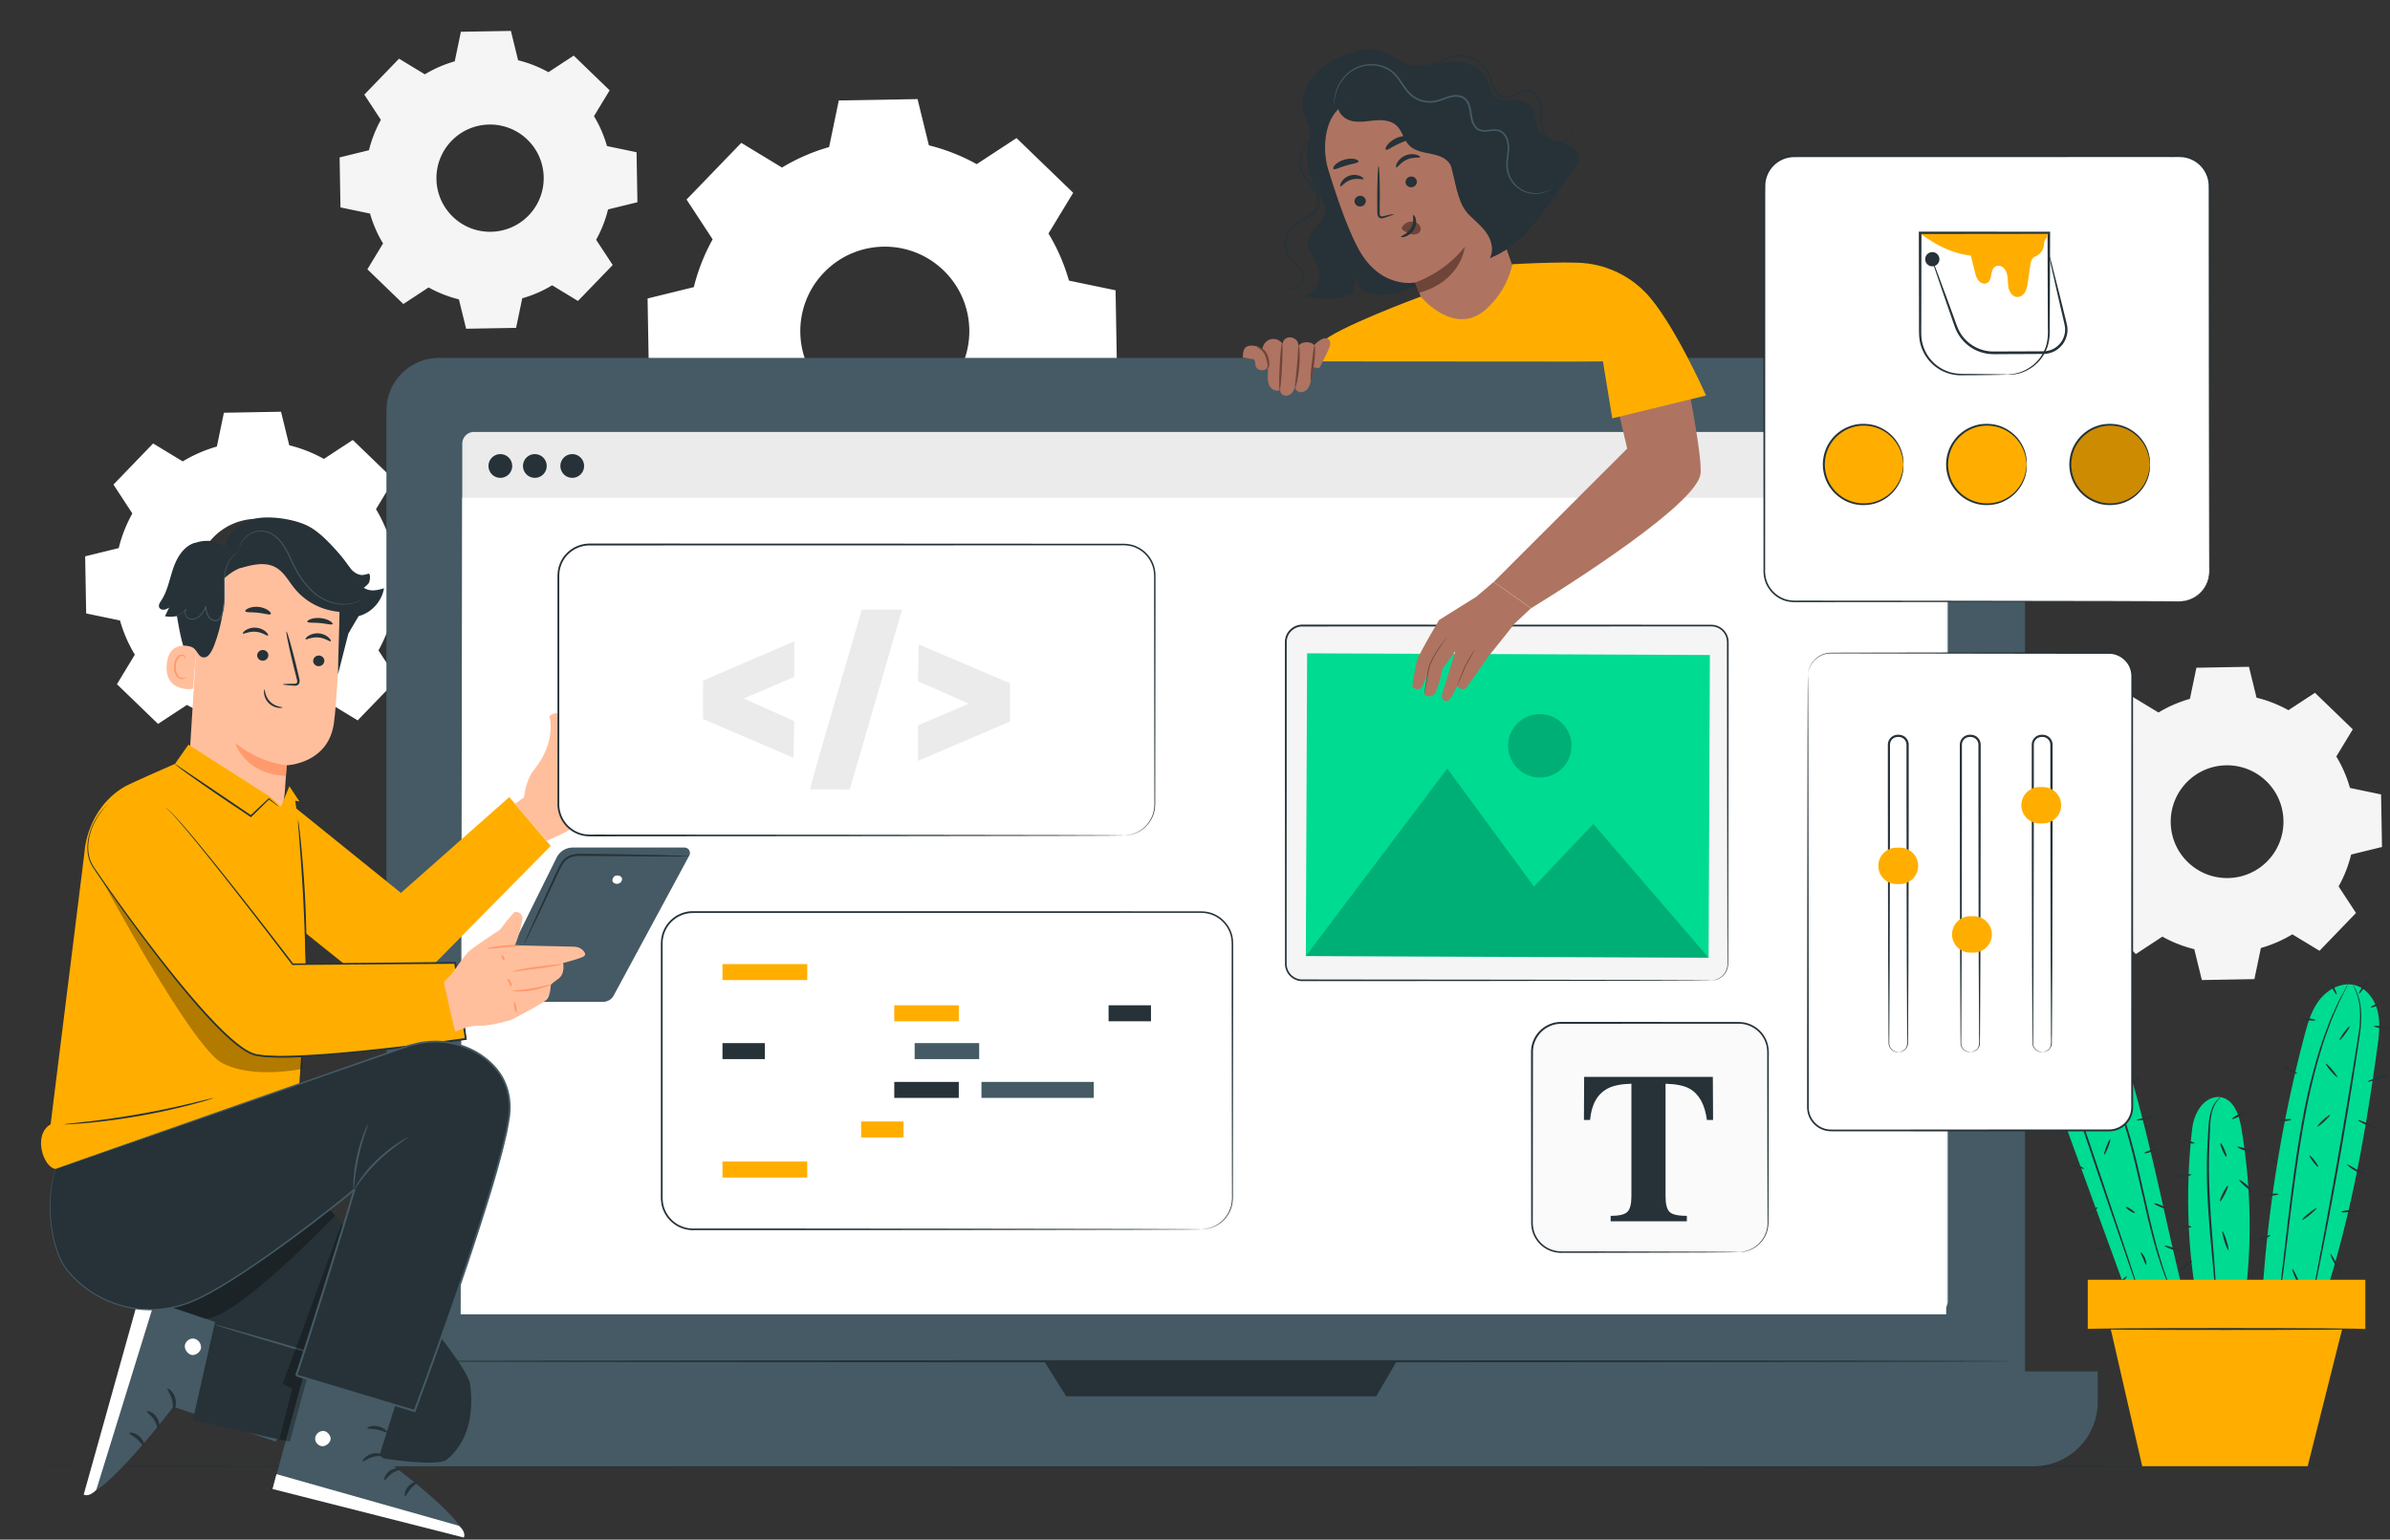 <svg xmlns="http://www.w3.org/2000/svg" id="edrHw764ugt1" shape-rendering="geometricPrecision" text-rendering="geometricPrecision" viewBox="0 0 520 335"><rect x="0" y="0" width="520" height="335" fill="#333333" stroke="none"/><style>@keyframes edrHw764ugt5_to__to{0%,50%{transform:translate(106.287px,39.127px)}12.5%,62.5%{transform:translate(78.466px,66.191px)}25%,75%{transform:translate(49.356px,44.934px)}37.5%,87.5%{transform:translate(122.839px,18.156px)}}@keyframes edrHw764ugt5_tr__tr{0%,50%{transform:rotate(0deg)}12.5%,62.5%{transform:rotate(28.941deg)}25%,75%{transform:rotate(-13.254deg)}37.5%,87.5%{transform:rotate(22.058deg)}}@keyframes edrHw764ugt6_to__to{0%,50%{transform:translate(484.189px,179.167px)}12.5%,62.5%{transform:translate(459.131px,183.916px)}25%,75%{transform:translate(475.068px,143.758px)}37.5%,87.5%{transform:translate(497.403px,170.214px)}}@keyframes edrHw764ugt6_tr__tr{0%,50%{transform:rotate(0deg)}12.5%,62.5%{transform:rotate(23.209deg)}25%,75%{transform:rotate(-21.166deg)}37.5%,87.5%{transform:rotate(21.081deg)}}@keyframes edrHw764ugt9_tr__tr{0%,25%,50%,75%{transform:translate(468.684px,279.744px) rotate(0deg)}12.5%,37.5%,62.5%,87.5%{transform:translate(468.684px,279.744px) rotate(9.814deg)}}@keyframes edrHw764ugt31_tr__tr{0%,25%,50%,75%{transform:translate(498.757px,280.25px) rotate(0deg)}12.5%,37.5%,62.5%,87.5%{transform:translate(498.757px,280.25px) rotate(-12.602deg)}}@keyframes edrHw764ugt57_tr__tr{0%,25%,50%,75%{transform:translate(483.127px,282.29px) rotate(0deg)}12.5%,37.5%,62.5%,87.5%{transform:translate(483.127px,282.29px) rotate(5.83deg)}}@keyframes edrHw764ugt130_c_o{0%,25%,50%,75%{opacity:1}12.5%,37.5%,62.5%,87.5%{opacity:0}}@keyframes edrHw764ugt131_c_o{0%,25%,50%,75%{opacity:1}12.5%,37.5%,62.5%,87.5%{opacity:0}}@keyframes edrHw764ugt132_c_o{0%,25%,50%,75%{opacity:1}12.5%,37.5%,62.5%,87.5%{opacity:0}}@keyframes edrHw764ugt134_c_o{0%,25%,50%,75%{opacity:0}12.5%,37.5%,62.5%,87.5%{opacity:1}}@keyframes edrHw764ugt135_c_o{0%,25%,50%,75%{opacity:1}12.5%,37.5%,62.5%,87.5%{opacity:0}}@keyframes edrHw764ugt137_c_o{0%,25%,50%,75%{opacity:0}12.5%,37.5%,62.5%,87.5%{opacity:1}}@keyframes edrHw764ugt139_c_o{0%,25%,50%,75%{opacity:0}12.5%,37.5%,62.5%,87.5%{opacity:1}}@keyframes edrHw764ugt141_c_o{0%,25%,50%,75%{opacity:1}12.5%,37.5%,62.5%,87.5%{opacity:0}}@keyframes edrHw764ugt142_c_o{0%,25%,50%,75%{opacity:0}12.5%,37.5%,62.5%,87.5%{opacity:1}}@keyframes edrHw764ugt157_to__to{0%,25%,50%,75%{transform:translate(413.009px,188.401px)}12.5%,37.5%,62.5%,87.5%{transform:translate(413.009px,205.126px)}}@keyframes edrHw764ugt158_to__to{0%,25%,50%,75%{transform:translate(429.044px,203.315px)}12.5%,37.5%,62.5%,87.5%{transform:translate(428.641px,181.596px)}}@keyframes edrHw764ugt159_to__to{0%,25%,50%,75%{transform:translate(444.124px,175.21px)}12.5%,37.5%,62.5%,87.5%{transform:translate(444.305px,195.367px)}}@keyframes edrHw764ugt240_c_o{0%,25%,50%,75%{opacity:1}12.5%,37.5%,62.5%,87.5%{opacity:0}}</style><g clip-path="url(#edrHw764ugt247)"><path fill="#fff" d="M170.147 36.455a41.85 41.85 0 0 1 10.244-4.452l2.108-10.143 17.134-.297 2.469 10.063c3.59.886 7.093 2.25 10.401 4.092l8.661-5.675 12.329 11.906-5.369 8.857a42.059 42.059 0 0 1 4.452 10.252l10.142 2.108.298 17.134-10.064 2.469a42.12 42.12 0 0 1-4.091 10.4l5.674 8.662-11.905 12.329-8.857-5.369a41.935 41.935 0 0 1-10.252 4.452l-2.109 10.142-17.134.298-2.468-10.064a42.107 42.107 0 0 1-10.401-4.091l-8.661 5.674-12.329-11.906 5.369-8.856a42.021 42.021 0 0 1-4.452-10.252l-10.143-2.109-.297-17.133 10.063-2.47a42.122 42.122 0 0 1 4.092-10.4l-5.675-8.661 11.906-12.33 8.857 5.37h.008zm9.139 22.832c-7.054 7.304-6.851 18.944.454 25.998 7.305 7.054 18.945 6.85 25.999-.455 7.054-7.305 6.85-18.944-.455-25.998s-18.944-6.85-25.998.455z"/><path fill="#f5f5f5" d="M92.433 16.177a26.547 26.547 0 0 1 6.506-2.83l1.34-6.434 10.879-.188 1.568 6.387a26.824 26.824 0 0 1 6.599 2.595l5.495-3.606 7.822 7.556-3.41 5.62a26.532 26.532 0 0 1 2.83 6.505l6.435 1.34.188 10.88-6.388 1.567a26.842 26.842 0 0 1-2.594 6.6l3.605 5.494-7.556 7.823-5.62-3.41a26.542 26.542 0 0 1-6.505 2.83l-1.34 6.434-10.871.189-1.568-6.388a26.823 26.823 0 0 1-6.6-2.595l-5.494 3.606-7.822-7.556 3.41-5.62a26.55 26.55 0 0 1-2.83-6.505l-6.435-1.34-.188-10.88 6.388-1.567a26.82 26.82 0 0 1 2.594-6.6l-3.606-5.494 7.556-7.822 5.62 3.41h-.008zm5.8 14.485c-4.475 4.64-4.35 12.023.29 16.498 4.633 4.476 12.024 4.343 16.499-.29 4.476-4.632 4.35-12.023-.29-16.498-4.64-4.476-12.023-4.343-16.499.29zm371.401 124.372a27.877 27.877 0 0 1 6.834-2.97l1.411-6.772 11.436-.204 1.646 6.717a27.757 27.757 0 0 1 6.936 2.728l5.777-3.786 8.23 7.948-3.582 5.909a27.954 27.954 0 0 1 2.97 6.843l6.764 1.411.204 11.435-6.717 1.646a27.764 27.764 0 0 1-2.728 6.937l3.786 5.776-7.94 8.23-5.909-3.582a27.958 27.958 0 0 1-6.843 2.971l-1.411 6.772-11.435.204-1.646-6.718a27.76 27.76 0 0 1-6.937-2.727l-5.776 3.786-8.23-7.948 3.582-5.91a27.95 27.95 0 0 1-2.971-6.842l-6.764-1.411-.204-11.436 6.717-1.646a27.757 27.757 0 0 1 2.728-6.936l-3.786-5.777 7.94-8.23 5.91 3.582h.008zm6.098 15.237c-4.703 4.875-4.57 12.643.305 17.346 4.875 4.702 12.643 4.569 17.346-.306 4.702-4.875 4.569-12.643-.306-17.345-4.875-4.703-12.643-4.57-17.345.305z"/><path fill="#fff" d="M39.754 100.396a30.4 30.4 0 0 1 7.43-3.229l1.53-7.36 12.43-.22 1.787 7.298a30.383 30.383 0 0 1 7.54 2.97l6.286-4.122 8.943 8.637-3.895 6.42a30.298 30.298 0 0 1 3.23 7.438l7.359 1.528.22 12.431-7.298 1.787a30.383 30.383 0 0 1-2.97 7.54l4.115 6.286-8.638 8.943-6.427-3.895a30.302 30.302 0 0 1-7.438 3.229l-1.528 7.36-12.431.219-1.787-7.297a30.366 30.366 0 0 1-7.54-2.97l-6.287 4.122-8.943-8.637 3.896-6.427a30.31 30.31 0 0 1-3.23-7.438l-7.36-1.529-.219-12.431 7.297-1.787a30.395 30.395 0 0 1 2.971-7.54l-4.115-6.286 8.637-8.943 6.428 3.896.007.007zm6.631 16.562c-5.118 5.298-4.969 13.748.33 18.858 5.298 5.118 13.747 4.969 18.858-.329 5.118-5.299 4.969-13.748-.33-18.858-5.298-5.118-13.747-4.969-18.858.329z"/><path fill="#263238" d="M516.536 319.036c0 .11-115.641.204-258.253.204C115.672 319.24 0 319.146 0 319.036s115.617-.204 258.283-.204c142.667 0 258.253.094 258.253.204z"/><g style="animation:edrHw764ugt9_tr__tr 8000ms linear infinite normal forwards"><path fill="#00db92" d="M463.597 234.065c-1.504-5.126-5.486-7.776-9.985-7.854-4.068.886-5.495 4.985-5.816 9.131-.321 4.154 1.129 8.214 2.555 12.125 4.578 12.557 9.163 25.113 13.74 37.67 3.825-.573 7.658-1.153 11.483-1.725-4.335-16.898-7.07-32.613-11.984-49.347h.007z"/><path fill="#263238" d="M453.769 225.873c.039.031-.588.611-1.317 1.928-.729 1.301-1.466 3.418-1.513 6.106-.07 2.688.659 5.855 1.803 9.225 1.152 3.394 2.414 7.109 3.739 11.02 2.618 7.815 4.985 14.885 6.725 20.05.831 2.539 1.505 4.609 1.991 6.09.219.69.392 1.246.517 1.662.117.384.165.587.157.587-.016 0-.094-.188-.235-.564-.149-.415-.345-.956-.596-1.638-.517-1.474-1.239-3.527-2.116-6.051-1.764-5.157-4.178-12.211-6.843-20.01-1.317-3.911-2.571-7.634-3.707-11.036-1.129-3.394-1.834-6.615-1.732-9.359.086-2.743.885-4.875 1.669-6.176.784-1.317 1.458-1.85 1.458-1.85v.016z"/><path fill="#263238" d="M473.019 282.282s-.109-.18-.282-.541c-.164-.36-.431-.893-.721-1.599-.603-1.395-1.395-3.456-2.234-6.043-.838-2.586-1.685-5.721-2.523-9.217-.808-3.504-1.701-7.344-2.634-11.381-.964-4.029-2.014-7.83-3.19-11.216s-2.453-6.356-3.723-8.747c-1.262-2.398-2.453-4.248-3.331-5.479-.423-.627-.8-1.081-1.027-1.411-.235-.321-.353-.493-.345-.509.008-.008.149.149.408.455.251.313.65.752 1.097 1.363.933 1.207 2.163 3.041 3.464 5.432 1.309 2.391 2.626 5.369 3.825 8.763 1.2 3.394 2.266 7.211 3.23 11.247.924 4.037 1.802 7.885 2.602 11.397.815 3.495 1.63 6.623 2.43 9.217.791 2.594 1.536 4.664 2.1 6.074.267.714.51 1.247.651 1.623.149.368.219.572.203.58v-.008zm-22.534-36.727c.031.109-.588.392-1.379.611-.792.227-1.466.321-1.497.204-.032-.11.587-.384 1.379-.612.792-.227 1.466-.321 1.497-.203zm-1.536-7.823c0 .117-.87.204-1.936.29s-1.936.141-1.96.023c-.023-.109.839-.36 1.921-.446 1.089-.087 1.975.015 1.967.133h.008zm1.011-7.242c-.07.094-.713-.29-1.434-.855-.721-.564-1.246-1.097-1.176-1.183.071-.094.713.29 1.434.854.722.564 1.247 1.097 1.176 1.184zm3.244-6.796c.118.024.11.58.118 1.262 0 .682.031 1.238-.086 1.262-.11.023-.33-.533-.337-1.262-.008-.729.196-1.293.305-1.27v.008zm7.321 2.845c.102.062-.157.642-.58 1.293-.415.651-.839 1.129-.933 1.066-.101-.063.157-.643.58-1.293.416-.651.839-1.129.933-1.066zm4.985 7.917c.047.11-.533.478-1.301.823-.768.353-1.427.549-1.482.439-.047-.11.533-.478 1.301-.823.769-.353 1.427-.548 1.482-.439zm3.174 8.222c.055.102-.721.587-1.795.87-1.073.29-1.983.258-1.991.149-.007-.118.855-.283 1.882-.557 1.034-.274 1.857-.572 1.904-.462zm-13.096-1.842c-.11-.032-.055-.612.125-1.294.188-.682.423-1.215.541-1.183.11.031.055.611-.126 1.293-.188.682-.423 1.215-.54 1.184zm2.242 10.392c-.11-.039.094-.831.454-1.756.361-.925.737-1.646.847-1.599.109.039-.094.831-.455 1.756s-.737 1.646-.846 1.599zm-4.367 3.049c-.039.11-.783-.054-1.677-.297s-1.622-.463-1.599-.58c.016-.118.792-.071 1.709.172s1.607.596 1.567.705zm2.924 8.434c.071.094-.399.58-1.058 1.089-.658.51-1.246.847-1.324.76-.079-.086.399-.58 1.058-1.089.658-.509 1.246-.847 1.324-.76zm2.414 8.426c.032.11-.572.384-1.34.603-.776.22-1.427.314-1.458.196-.031-.117.572-.384 1.34-.603.776-.22 1.427-.314 1.458-.196zm10.393-21.358c.063.094-.439.533-1.191.847-.753.321-1.419.376-1.442.266-.032-.117.564-.352 1.277-.658.714-.298 1.294-.556 1.356-.462v.007zm2.14 13.175c-.047.109-.674-.055-1.411-.361-.729-.306-1.286-.65-1.239-.752.047-.11.675.055 1.411.36.729.306 1.286.651 1.239.753zm3.213 9.359c-.039.109-.87-.079-1.857-.416-.988-.345-1.756-.705-1.717-.823.039-.109.87.079 1.858.416.987.345 1.755.705 1.716.815v.008zm-14.915 8.042c-.063-.102.674-.643 1.52-1.372.847-.721 1.497-1.363 1.591-1.285.087.07-.431.862-1.316 1.607-.878.752-1.74 1.144-1.795 1.042v.008zm7.297-5.127c-.117.016-.305-.611-.627-1.34-.313-.729-.642-1.301-.548-1.371.086-.071.595.415.94 1.207.345.783.353 1.497.235 1.504zm-2.445-11.31c-.063.094-.557-.11-1.098-.471-.54-.36-.932-.729-.87-.823.063-.094.557.11 1.106.471.54.36.932.729.87.823h-.008z"/></g><g style="animation:edrHw764ugt31_tr__tr 8000ms linear infinite normal forwards"><path fill="#263238" d="M496.015 253.831c-.078.086-.658-.337-1.285-.949-.627-.603-1.066-1.167-.988-1.254.079-.086.659.337 1.286.949.627.603 1.066 1.168.987 1.254z"/><path fill="#00db92" d="M517.247 227.913c.353-2.571.674-5.221.094-7.752-.588-2.532-2.265-4.969-4.75-5.73-2.837-.87-5.965.674-7.822 2.994-1.85 2.313-2.689 5.26-3.441 8.128a297.231 297.231 0 0 0-9.351 60.47l11.671 2.775c7.195-20.74 10.597-39.135 13.599-60.885z"/><path fill="#263238" d="M510.837 214.188s-.016.062-.071.18c-.062.141-.149.306-.243.517-.243.478-.564 1.137-.979 1.968-.204.431-.471.893-.698 1.426s-.478 1.113-.744 1.74c-.267.627-.557 1.293-.855 1.991-.266.721-.541 1.489-.831 2.289-1.199 3.197-2.32 7.109-3.386 11.49-1.058 4.389-1.943 9.28-2.759 14.422-1.583 10.307-2.563 19.704-3.472 26.484-.447 3.394-.823 6.129-1.128 8.018l-.353 2.171c-.039.228-.079.416-.102.565-.024.125-.039.188-.047.188v-.196c.016-.157.039-.337.063-.572.07-.533.156-1.262.274-2.187.259-1.897.588-4.64.995-8.034.831-6.788 1.764-16.185 3.347-26.516.815-5.157 1.717-10.048 2.798-14.445 1.098-4.389 2.242-8.308 3.488-11.506.306-.8.588-1.56.862-2.289.314-.705.612-1.364.894-1.991.274-.619.541-1.191.776-1.732.243-.533.517-.987.737-1.411.446-.815.791-1.465 1.05-1.936.117-.203.204-.36.282-.501.063-.11.102-.165.11-.165l-.008.032zm1.098.109s.658.815 1.215 2.586c.588 1.756.799 4.492.361 7.752-.933 6.506-2.36 15.457-4.076 25.332a924.228 924.228 0 0 1-4.742 25.215 649.207 649.207 0 0 1-1.599 7.611c-.196.87-.353 1.552-.463 2.061-.054.212-.094.392-.133.533-.031.118-.055.18-.062.18 0 0 0-.062.015-.188l.086-.541c.094-.509.228-1.207.384-2.077.353-1.842.855-4.436 1.466-7.634 1.239-6.451 2.9-15.362 4.617-25.23 1.716-9.868 3.198-18.819 4.201-25.293.478-3.237.306-5.918-.22-7.666-.501-1.755-1.113-2.602-1.058-2.633l.008-.008zm5.322 31.391c-.047.11-1.027-.251-2.187-.791-1.16-.541-2.054-1.066-2.007-1.176s1.027.251 2.187.791c1.16.541 2.054 1.066 2.007 1.176zm2.555-11.922c.039.11-.964.549-2.242.988-1.277.431-2.343.697-2.382.58-.04-.11.964-.549 2.241-.988 1.278-.431 2.344-.697 2.383-.58zm.188-9.915c-.016.118-.815.079-1.771-.078-.957-.157-1.725-.376-1.701-.494.016-.117.815-.078 1.771.079.956.156 1.725.376 1.701.493zm-11.615-7.453c-.102.055-.565-.643-1.019-1.552-.463-.909-.745-1.693-.643-1.74s.564.642 1.019 1.552c.462.909.744 1.685.643 1.74zm-4.594 5.572c-.015.117-.776.125-1.693.015-.925-.109-1.661-.29-1.646-.407.016-.118.776-.126 1.693-.016.925.11 1.662.29 1.646.408zm-4.013 11.632c-.055.102-.823-.188-1.724-.651-.901-.462-1.583-.924-1.528-1.026.054-.102.823.188 1.724.65.893.463 1.583.925 1.528 1.027zm-1.254 9.985c.016.118-.682.29-1.552.392s-1.591.086-1.607-.031c-.015-.118.682-.29 1.552-.392s1.591-.086 1.607.031zm-2.792 16.249c.008.118-.729.275-1.646.353s-1.669.047-1.677-.071c-.008-.117.729-.274 1.646-.352.917-.079 1.669-.047 1.677.07zm-1.755 8.951c.047.11-.588.478-1.419.815-.831.345-1.536.533-1.583.424-.047-.11.588-.479 1.419-.816.83-.344 1.536-.533 1.583-.423zm6.418 10.957c-.109.047-.556-.721-1.011-1.708-.454-.996-.729-1.842-.627-1.889.11-.047.557.721 1.011 1.708.455.996.729 1.842.627 1.889z"/><path fill="#263238" d="M504.011 262.892c.07.094-.573.737-1.443 1.442-.87.706-1.638 1.207-1.708 1.113-.071-.094.572-.736 1.442-1.442.87-.705 1.63-1.207 1.709-1.113zm.376-8.991c-.094.071-.588-.423-1.105-1.097-.518-.674-.863-1.285-.768-1.356.094-.07.587.423 1.105 1.097.517.674.862 1.286.768 1.356zm2.539-11.294c.079.087-.47.722-1.222 1.419-.753.698-1.427 1.191-1.513 1.105-.078-.086.47-.721 1.223-1.418.752-.698 1.426-1.192 1.512-1.106zm1.607-8.214c-.086.079-.713-.517-1.395-1.324-.682-.808-1.16-1.521-1.066-1.599.087-.079.714.517 1.396 1.324.681.808 1.16 1.521 1.065 1.599zm2.673-11.067c.094.07-.313.791-.917 1.607-.596.815-1.16 1.426-1.254 1.356-.094-.071.313-.792.917-1.607.596-.815 1.16-1.427 1.254-1.356zm4.029-10.102c.094.063-.274.792-.823 1.615-.556.831-1.082 1.45-1.176 1.379-.094-.062.275-.791.823-1.614.557-.831 1.082-1.45 1.176-1.38zm3.009 5.047c.039.11-.462.4-1.128.643-.667.243-1.231.353-1.27.243s.462-.4 1.129-.643c.666-.243 1.23-.353 1.269-.243zm-3.432 37.332c-.032.11-1.09-.141-2.258-.776-1.167-.635-1.959-1.387-1.889-1.473.079-.094.957.486 2.085 1.097 1.129.619 2.101 1.035 2.062 1.152zm-2.156 7.768c.008.117-.721.282-1.638.376-.917.086-1.669.063-1.685-.047-.008-.118.721-.282 1.638-.376.917-.086 1.67-.063 1.685.047zm-3.01 13.394c-.078.078-.925-.62-1.654-1.748-.737-1.129-1.034-2.187-.933-2.218.118-.047.58.909 1.286 1.99.705 1.09 1.387 1.897 1.293 1.983l.008-.007zm-19.603 4.406c-.07-.094.463-.588 1.184-1.098.721-.509 1.364-.846 1.434-.744.071.094-.462.588-1.183 1.097-.721.51-1.364.847-1.427.745h-.008z"/></g><g style="animation:edrHw764ugt57_tr__tr 8000ms linear infinite normal forwards"><path fill="#00db92" d="M487.652 245.444c-.47-2.845-1.638-6.254-4.483-6.709-1.693-.274-3.394.721-4.405 2.093-1.019 1.379-1.607 3.057-1.803 4.757-1.317 11.232-1.254 24.298.909 36.51l10.44 1.528c1.764-12.956 1.49-25.285-.65-38.186l-.008.007z"/><path fill="#263238" d="M476.782 255.563c.031.11-.643.384-1.521.478-.877.095-1.599-.031-1.591-.141 0-.117.698-.188 1.544-.282.847-.086 1.537-.172 1.568-.055zm.697-6.834c0 .11-.689.157-1.465-.157-.769-.313-1.231-.831-1.153-.917.079-.094.612.235 1.317.525.698.29 1.309.431 1.301.557v-.008zm-.682 18.263c-.016.118-.596.133-1.301.039-.698-.094-1.255-.266-1.239-.384.016-.117.596-.133 1.301-.039.698.094 1.254.267 1.239.384zm11.804-25.098c.063.117-.549.564-1.356.995-.815.431-1.521.69-1.583.572-.063-.117.548-.564 1.356-.995.815-.431 1.52-.69 1.583-.572zm-5.44-3.158c.039.04-.494.408-1.097 1.348-.604.949-1.059 2.532-1.168 4.546-.087 2.015-.212 4.437-.267 7.102-.047 2.672 0 5.612.157 8.7.298 6.168.839 11.749 1.113 15.793.141 2.022.227 3.661.274 4.797.016.517.024.948.032 1.309 0 .298 0 .455-.024.455-.016 0-.039-.157-.078-.455-.032-.353-.071-.784-.126-1.301-.109-1.207-.25-2.822-.423-4.781-.353-4.037-.948-9.61-1.254-15.802a118.95 118.95 0 0 1-.118-8.731c.024-1.34.102-2.618.165-3.809.078-1.184.11-2.297.204-3.316.157-2.038.674-3.676 1.348-4.616.674-.941 1.262-1.246 1.262-1.246v.007zm7.219 11.703c0 .133-.863.18-1.874-.079-1.011-.258-1.74-.721-1.677-.838.055-.126.839.125 1.803.368.964.251 1.763.415 1.755.549h-.007zm-.188 8.856c-.086.102-.831-.392-1.654-1.097-.831-.706-1.426-1.364-1.34-1.466s.831.392 1.654 1.097c.83.706 1.426 1.364 1.34 1.466zm-5.777-7.61c-.125.055-.509-.557-.862-1.364s-.541-1.505-.415-1.552c.125-.055.509.557.862 1.364.352.807.541 1.505.415 1.552zm-1.395 9.695c-.117-.063.157-.854.627-1.779.463-.925.933-1.623 1.058-1.56.118.063-.156.854-.627 1.779-.462.925-.932 1.623-1.058 1.56zm1.819 10.66c-.126.039-.517-.847-.87-1.983-.353-1.137-.533-2.085-.408-2.124.126-.039.518.846.87 1.983.353 1.136.533 2.085.408 2.124zm-10.574 4.411c-.086-.102.439-.65 1.16-1.23.729-.572 1.38-.957 1.466-.847.086.102-.439.651-1.168 1.231-.729.572-1.379.956-1.466.846h.008z"/></g><path fill="#ffae00" d="M514.638 278.467h-60.399v10.706h60.399v-10.706z"/><path fill="#ffae00" d="m458.746 287.049 7.344 31.986h36l8.042-31.986h-51.386z"/><path fill="#263238" d="M514.607 289.18c0 .118-13.623.212-30.427.212-16.805 0-30.427-.094-30.427-.212 0-.117 13.622-.211 30.427-.211 16.804 0 30.427.094 30.427.211z"/><path fill="#455a64" d="M429.166 77.877H95.497c-6.307 0-11.42 5.113-11.42 11.42v212.917c0 6.307 5.113 11.42 11.42 11.42h333.669c6.307 0 11.42-5.113 11.42-11.42V89.297c0-6.307-5.113-11.42-11.42-11.42z"/><path fill="#455a64" d="M70.15 298.412h386.253v6.678c0 7.697-6.247 13.952-13.952 13.952H84.093c-7.697 0-13.951-6.247-13.951-13.952v-6.678h.007z"/><path fill="#263238" d="m227.19 296.195 4.789 7.627h67.446l4.452-7.627H227.19z"/><path fill="#ebebeb" d="M103.139 93.984h318.079a2.564 2.564 0 0 1 2.563 2.563V283.13a2.564 2.564 0 0 1-2.563 2.563H103.139a2.564 2.564 0 0 1-2.563-2.563V96.547a2.564 2.564 0 0 1 2.563-2.563z"/><path fill="#fff" d="M423.437 285.983H100.231l.345-177.671h322.861v177.671z"/><path fill="#263238" d="M127.084 101.391a2.576 2.576 0 0 1-2.579 2.579 2.575 2.575 0 0 1-2.578-2.579 2.575 2.575 0 0 1 2.578-2.579 2.576 2.576 0 0 1 2.579 2.579zm-15.644 0a2.576 2.576 0 0 1-2.579 2.579 2.576 2.576 0 0 1-2.579-2.579c0-1.426 1.16-2.579 2.579-2.579s2.579 1.153 2.579 2.579zm7.508 0a2.575 2.575 0 0 1-2.578 2.579 2.576 2.576 0 0 1-2.579-2.579 2.576 2.576 0 0 1 2.579-2.579 2.575 2.575 0 0 1 2.578 2.579zm318.581 194.803c0 .126-79.124.227-176.714.227s-176.73-.101-176.73-.227c0-.125 79.108-.227 176.73-.227 97.621 0 176.714.102 176.714.227z"/><path fill="#fff" d="M376.966 266.364h-4.703a.389.389 0 0 1-.392-.392c0-.22.173-.392.392-.392h4.311v-4.311c0-.22.172-.392.392-.392.219 0 .392.172.392.392v4.703a.389.389 0 0 1-.392.392zm-13.842 0h-9.139c-.22 0-.392-.173-.392-.392s.172-.392.392-.392h9.139c.219 0 .392.173.392.392s-.173.392-.392.392zm-18.286 0h-9.139c-.219 0-.392-.173-.392-.392s.173-.392.392-.392h9.139c.22 0 .392.173.392.392s-.172.392-.392.392zm-18.286 0h-9.147c-.219 0-.392-.173-.392-.392s.173-.392.392-.392h9.147c.22 0 .392.173.392.392s-.172.392-.392.392zm-18.286 0h-9.139c-.219 0-.392-.173-.392-.392s.173-.392.392-.392h9.139c.22 0 .392.173.392.392s-.172.392-.392.392zm-18.286 0h-4.702a.388.388 0 0 1-.392-.392v-4.703c0-.22.172-.392.392-.392.219 0 .392.172.392.392v4.311h4.31c.22 0 .392.172.392.392a.388.388 0 0 1-.392.392zm-4.702-14.501a.388.388 0 0 1-.392-.392v-9.798c0-.219.172-.391.392-.391.219 0 .392.172.392.391v9.798a.389.389 0 0 1-.392.392zm0-19.603a.388.388 0 0 1-.392-.392v-9.797c0-.22.172-.392.392-.392.219 0 .392.172.392.392v9.797c0 .22-.173.392-.392.392zm0-19.603a.387.387 0 0 1-.392-.391v-9.806c0-.219.172-.392.392-.392.219 0 .392.173.392.392v9.806a.388.388 0 0 1-.392.391zm0-19.602a.388.388 0 0 1-.392-.392v-4.703c0-.219.172-.392.392-.392h4.702c.22 0 .392.173.392.392 0 .22-.172.392-.392.392h-4.31v4.311a.389.389 0 0 1-.392.392zm77.846-4.703h-9.139a.388.388 0 0 1-.392-.392c0-.219.173-.392.392-.392h9.139c.219 0 .392.173.392.392 0 .22-.173.392-.392.392zm-18.286 0h-9.139a.388.388 0 0 1-.392-.392c0-.219.173-.392.392-.392h9.139c.22 0 .392.173.392.392 0 .22-.172.392-.392.392zm-18.286 0h-9.139a.388.388 0 0 1-.392-.392c0-.219.173-.392.392-.392h9.139c.22 0 .392.173.392.392 0 .22-.172.392-.392.392zm-18.286 0h-9.147a.387.387 0 0 1-.391-.392c0-.219.172-.392.391-.392h9.147c.22 0 .392.173.392.392 0 .22-.172.392-.392.392zm68.7 4.703a.388.388 0 0 1-.392-.392v-4.311h-4.311a.388.388 0 0 1-.392-.392c0-.219.173-.392.392-.392h4.703c.219 0 .392.173.392.392v4.703a.389.389 0 0 1-.392.392zm0 58.808a.389.389 0 0 1-.392-.392v-9.805c0-.22.173-.392.392-.392.22 0 .392.172.392.392v9.805a.388.388 0 0 1-.392.392zm0-19.603a.388.388 0 0 1-.392-.392v-9.797c0-.22.173-.392.392-.392.22 0 .392.172.392.392v9.797c0 .22-.172.392-.392.392zm0-19.603a.388.388 0 0 1-.392-.392v-9.797c0-.219.173-.392.392-.392.22 0 .392.173.392.392v9.797c0 .22-.172.392-.392.392z"/><path fill="#263238" d="M285.841 28.123c-1.991 3.95-1.874 8.865.297 12.69 1.059 1.857 2.626 3.801 2.054 5.862-.564 2.046-3.041 3.167-3.535 5.228-.58 2.43 1.834 4.5 2.359 6.93.494 2.28-.979 4.835-3.221 5.572 3.425.83 7.085.705 10.448-.369.321-1.418.65-2.829.972-4.248-.416 1.52.643 3.135 2.061 3.817 1.411.682 3.073.635 4.64.424 7.478-1.035 14.375-5.77 18.02-12.369"/><path fill="#263238" d="M330.345 27.872c-1.184-1.246-2.642-2.226-3.684-3.59-2.242-2.931-2.367-7.368-5.345-9.547-2.125-1.551-5.025-1.434-7.642-1.05-2.618.384-5.354.956-7.846.094-1.826-.627-3.331-1.975-5.158-2.61-2.602-.909-5.502-.259-8.073.776-2.641 1.058-5.181 2.555-6.96 4.773s-2.704 5.228-1.928 7.94c.376 1.325 1.137 2.54 1.301 3.903.181 1.505-.368 3.003-.431 4.515-.133 3.198 2.218 6.31 5.338 7.062l28.24 14.234c4.35-.369 12.533-6.286 14.116-10.346 1.583-4.068 1.058-12.996-1.92-16.146l-.008-.008z"/><path fill="#ae7461" d="M289.031 37.041c-1.686-5.47-.604-13.379 4.969-14.876l18.325-2.21a3.347 3.347 0 0 1 4.029 2.092l13.92 39.167s.478.54 1.105-.118c.165-.172.447-.031.408.196-.612 3.637.101 12.125-10.872 12.854-2.453.165-7.265.353-8.637-1.92l-2.602-6.247c-1.262-3.221-1.764-4.546-1.756-4.515 0 0-7.297 1.497-12.094-6.85-2.383-4.154-4.914-11.498-6.788-17.573h-.007z"/><path fill="#263238" d="M294.769 44.144c.204.611.901.933 1.544.729.643-.212 1.003-.87.792-1.481-.204-.612-.902-.933-1.544-.73-.643.212-1.004.87-.8 1.482h.008zm11.105-4.185c.204.61.902.932 1.544.728.643-.211 1.004-.87.792-1.48-.204-.612-.901-.934-1.544-.73-.643.212-1.003.87-.799 1.481h.007zm-14.241.579c.212.14.941-.996 2.32-1.419 1.372-.447 2.626.063 2.72-.18.047-.11-.22-.408-.768-.643a3.283 3.283 0 0 0-4.021 1.278c-.314.51-.353.909-.251.972v-.008zm12.165-4.116c.243.11.909-1.097 2.328-1.7 1.41-.62 2.766-.283 2.845-.534.039-.117-.259-.376-.862-.533-.588-.156-1.49-.18-2.375.204-.878.384-1.482 1.043-1.756 1.584-.29.54-.298.932-.18.987v-.008zm-.541 10.182c-.024-.07-.839.094-2.148.408-.329.086-.65.14-.784-.055-.156-.196-.156-.588-.141-1.011.008-.87.016-1.787.032-2.743.008-3.896-.11-7.055-.267-7.047-.157 0-.29 3.167-.298 7.062 0 .956.008 1.873.016 2.743.016.4-.039.886.306 1.294.172.204.47.282.689.258.228-.015.408-.078.565-.133 1.277-.415 2.061-.705 2.038-.776h-.008z"/><path fill="#6f4439" d="M307.913 61.465s6.176-1.928 10.801-7.776c0 0-.651 7.4-9.939 10.01l-.862-2.226v-.008zm-2.838-12.07c.384-.69 1.16-1.145 1.991-1.184.58-.024 1.191.165 1.599.58.407.408.572 1.05.321 1.536-.282.549-1.011.768-1.654.682-.65-.086-1.246-.415-1.81-.752-.157-.094-.322-.188-.424-.33-.109-.14-.156-.344-.062-.485"/><path fill="#263238" d="M307.498 46.785c-.204.063.297 1.403-.494 2.783-.784 1.387-2.273 1.787-2.218 1.975.015.094.415.133 1.026-.079.604-.204 1.396-.729 1.882-1.575.478-.847.485-1.74.329-2.305-.157-.58-.439-.846-.525-.807v.008zm-5.988-14.218c.297.235 1.332-.604 2.759-1.262 1.41-.682 2.711-.956 2.719-1.34 0-.18-.36-.353-.972-.385-.611-.031-1.457.11-2.312.51-.846.4-1.497.98-1.857 1.466-.369.493-.463.885-.33.995l-.007.016zm-11.365 4.21c.36.211 1.387-.384 2.719-.76 1.317-.408 2.516-.47 2.697-.847.078-.18-.181-.416-.745-.557-.557-.14-1.434-.14-2.344.126-.909.266-1.638.744-2.022 1.168-.392.423-.47.76-.305.87z"/><path fill="#263238" d="M316.401 19.533c-1.372-.839-3.104-.792-4.718-.666a89.016 89.016 0 0 0-20.528 4.044c-.18 1.646 1.356 3.041 2.978 3.418 1.615.368 3.3.023 4.962-.126 1.654-.14 3.48-.023 4.71 1.082 1.309 1.176 1.599 3.159 2.846 4.389 2.147 2.132 6.152 1.246 8.284 3.386 1.615 1.623 1.45 4.232 2.132 6.412.768 2.476 2.791 4.514 5.26 5.321 1.951.635 4.13.47 6.011-.368-3.041-7.58-6.082-15.166-9.131-22.746-.635-1.575-1.356-3.26-2.806-4.154v.008z"/><path fill="#263238" d="M340.157 31.078c-1.669-.486-3.566-.698-4.734-1.967-1.708-1.858-1.144-5.244-3.213-6.694-1.889-1.317-4.891.22-6.725-1.176-1.427-1.09-1.168-2.774-2.046-3.903s-3.213-1.387-4.444-.62l-3.284 19.408c1.364 5.345 1.638 8.402 4.052 10.769 1.325 1.293 2.798 2.469 3.809 4.02s1.466 3.638.557 5.26c6.294-2.398 10.503-8.245 14.328-13.787 1.348-1.952 2.696-3.911 4.052-5.863.423-.611.854-1.254.933-1.99.188-1.725-1.615-2.987-3.277-3.473l-.008.016z"/><path fill="#455a64" d="M337.909 40.85s-.181.181-.588.432a6.319 6.319 0 0 1-1.952.76 6.526 6.526 0 0 1-3.3-.157c-1.246-.384-2.531-1.3-3.393-2.696-.431-.697-.753-1.513-.886-2.406s-.039-1.834.071-2.775c.109-.94.243-1.912.07-2.876-.172-.94-.635-1.936-1.528-2.399-.902-.47-2.007-.164-3.143-.094-.573.04-1.2-.023-1.74-.337-.541-.313-.917-.838-1.16-1.38-.51-1.112-.51-2.343-.784-3.464-.141-.564-.353-1.113-.713-1.544a2.386 2.386 0 0 0-1.45-.807c-1.168-.204-2.336.227-3.457.643-1.121.439-2.367.729-3.558.564a6.418 6.418 0 0 1-3.23-1.293c-.909-.713-1.552-1.638-2.147-2.516-.596-.878-1.16-1.74-1.874-2.43-.705-.682-1.559-1.16-2.429-1.458a7.709 7.709 0 0 0-5.087.102c-1.497.564-2.626 1.56-3.394 2.555a9.038 9.038 0 0 0-1.505 2.877c-.525 1.724-.423 2.743-.478 2.743 0 0-.016-.063-.016-.18 0-.126-.015-.306 0-.541.016-.478.094-1.184.345-2.054s.698-1.92 1.482-2.962c.776-1.035 1.92-2.085 3.472-2.68a8.045 8.045 0 0 1 5.29-.15 6.912 6.912 0 0 1 2.571 1.52c.753.714 1.333 1.6 1.928 2.47.596.87 1.223 1.755 2.085 2.422a6.127 6.127 0 0 0 3.041 1.207c1.129.149 2.266-.118 3.386-.549 1.113-.408 2.352-.886 3.661-.658a2.767 2.767 0 0 1 1.677.94c.423.502.651 1.105.792 1.701.29 1.191.29 2.383.76 3.402.227.501.556.948 1.003 1.215.455.266.996.329 1.536.29.541-.024 1.09-.126 1.654-.15.557-.03 1.16.024 1.67.298 1.034.55 1.52 1.654 1.701 2.658.18 1.034.023 2.037-.087 2.97-.117.94-.219 1.842-.094 2.689a6.39 6.39 0 0 0 .823 2.304c.815 1.348 2.038 2.25 3.23 2.641a6.416 6.416 0 0 0 3.205.22c1.779-.353 2.548-1.113 2.571-1.043l-.031-.023z"/><path fill="#263238" d="M341.13 26.633s.188.086.431.4c.235.298.494.862.439 1.614a2.545 2.545 0 0 1-.392 1.176c-.25.384-.642.737-1.136.956-.964.47-2.375.431-3.449-.415a4.486 4.486 0 0 1-1.301-1.63c-.313-.667-.455-1.42-.509-2.195-.134-1.528.149-3.214-.549-4.75-.329-.744-.886-1.466-1.677-1.74-.8-.29-1.693-.023-2.532.36-.847.37-1.701.902-2.759.973a2.5 2.5 0 0 1-1.505-.392c-.447-.282-.791-.682-1.066-1.121-.556-.886-.752-1.881-1.042-2.783a6.411 6.411 0 0 0-1.309-2.414 6.956 6.956 0 0 0-4.562-2.343c-1.685-.165-3.253.47-4.663 1.042-1.419.58-2.791 1.129-4.131 1.215a8.974 8.974 0 0 1-5.902-1.599c-1.191-.862-1.622-1.567-1.622-1.567.039-.04.509.634 1.708 1.442.604.392 1.38.823 2.367 1.113.972.298 2.148.47 3.433.345 1.286-.102 2.618-.643 4.029-1.239 1.403-.58 3.018-1.262 4.812-1.097 1.764.141 3.551 1.003 4.813 2.445a6.835 6.835 0 0 1 1.387 2.548c.298.925.494 1.889 1.004 2.696.485.807 1.308 1.41 2.226 1.332.909-.055 1.755-.556 2.617-.932.847-.392 1.866-.706 2.814-.36.933.328 1.536 1.143 1.881 1.943.361.815.478 1.693.502 2.508.023.823 0 1.615.047 2.367.047.753.18 1.466.462 2.093.283.62.698 1.152 1.192 1.544.987.8 2.281.854 3.19.439.462-.196.831-.51 1.074-.862s.352-.737.399-1.09c.071-.705-.149-1.254-.352-1.56-.212-.313-.384-.423-.369-.446v-.016zm-62.32 33.891c.055-.031-.054.737.761 1.568.399.384 1.058.768 1.857.674.784-.086 1.631-.713 1.944-1.662.157-.47.126-1.003-.07-1.513s-.541-.98-.949-1.418c-.799-.87-1.983-1.67-2.508-3.041-.533-1.325-.494-2.955.212-4.358.345-.698.83-1.34 1.426-1.881.596-.549 1.309-.957 2.022-1.333.706-.384 1.411-.737 1.999-1.215.588-.47 1.027-1.081 1.16-1.779.141-.698 0-1.41-.251-2.061s-.619-1.239-1.034-1.787c-.816-1.09-1.733-2.085-2.203-3.269a5.87 5.87 0 0 1-.29-3.44c.22-1.059.753-1.897 1.199-2.595.455-.698.839-1.301 1.074-1.834.494-1.066.345-1.748.4-1.74 0 0 .016.04.023.117 0 .079.032.196.016.353 0 .314-.07.776-.298 1.325-.219.556-.595 1.175-1.027 1.889-.431.713-.924 1.528-1.113 2.531a5.663 5.663 0 0 0 .322 3.261c.454 1.113 1.348 2.077 2.194 3.174.424.549.823 1.168 1.09 1.866.266.69.431 1.473.274 2.273-.149.8-.658 1.505-1.293 2.006-.635.51-1.356.878-2.061 1.254-.706.377-1.388.76-1.944 1.278a6.205 6.205 0 0 0-1.348 1.763c-.659 1.302-.706 2.822-.22 4.06.463 1.27 1.576 2.046 2.414 2.955.424.463.784.964.996 1.529.211.556.243 1.175.055 1.7-.369 1.059-1.317 1.71-2.187 1.795-.894.087-1.591-.36-1.991-.783a2.456 2.456 0 0 1-.635-1.2c-.055-.313-.016-.47-.016-.47v.008z"/><path fill="#f5f5f5" d="M372.31 136.115h-88.968a3.598 3.598 0 0 0-3.598 3.598v70.016a3.598 3.598 0 0 0 3.598 3.598h88.968a3.598 3.598 0 0 0 3.598-3.598v-70.016a3.598 3.598 0 0 0-3.598-3.598z"/><path fill="#263238" d="M372.31 213.326s.306.008.862-.133a3.633 3.633 0 0 0 2.054-1.434 3.538 3.538 0 0 0 .619-1.748c.023-.69 0-1.466 0-2.289 0-1.662-.008-3.574-.016-5.73-.016-8.621-.039-21.091-.063-36.493 0-7.705-.015-16.146-.023-25.199 0-.572.016-1.113-.165-1.638a3.544 3.544 0 0 0-.846-1.38 3.511 3.511 0 0 0-1.403-.838c-.533-.173-1.09-.157-1.685-.149h-7.133c-4.828 0-9.789 0-14.884.008-20.371 0-42.764.008-66.27.015-1.403-.023-2.735.925-3.19 2.226-.266.643-.204 1.356-.212 2.093v27.731c0 11.083-.007 21.781-.015 31.963v9.398c.008.587.157 1.167.447 1.669.572 1.019 1.677 1.693 2.829 1.724 4.82 0 9.507.016 14.03.016l25.199.024c15.401.023 27.864.047 36.493.062 4.303.016 7.642.032 9.923.039 1.129.008 1.991.016 2.579.024.58 0 .878.023.878.023s-.298.016-.878.024c-.588 0-1.45.008-2.579.023-2.273.008-5.62.024-9.923.04-8.621.015-21.092.039-36.493.062-7.705 0-16.146.016-25.199.024H283.2c-1.269-.031-2.5-.784-3.127-1.905a3.822 3.822 0 0 1-.494-1.849v-9.398c0-10.189 0-20.88-.015-31.963v-27.731c.007-.705-.063-1.497.235-2.234.517-1.465 2.006-2.524 3.574-2.492 23.506 0 45.899.008 66.27.016 5.094 0 10.056 0 14.884.007h7.132c.572 0 1.2-.023 1.787.173a3.95 3.95 0 0 1 1.544.932c.424.432.745.957.933 1.521.196.572.188 1.191.18 1.74-.007 9.061-.015 17.494-.023 25.199-.024 15.402-.047 27.864-.063 36.493 0 2.156-.015 4.068-.015 5.73-.008.831.007 1.591-.024 2.297a3.666 3.666 0 0 1-.651 1.787c-.681.94-1.551 1.301-2.108 1.426-.572.125-.878.086-.878.086l-.031.008z"/><path fill="#00db92" d="m284.39 142.154-.276 65.869 87.635.368.276-65.87-87.635-.367z"/><path d="m284.109 208.027 30.78-40.812 18.858 25.693 12.917-13.638 25.081 29.125-87.636-.368zm57.813-45.719a6.906 6.906 0 0 1-6.929 6.874 6.906 6.906 0 0 1-6.874-6.929c.016-3.809 3.12-6.89 6.929-6.874s6.889 3.119 6.874 6.929z" opacity=".2"/><path fill="#ffae00" d="M285.207 78.638s-.478-.964 2.257-4.037c2.736-3.072 21.641-10.064 21.641-10.064s7.352 8.888 14.179 2.783c4.977-4.444 5.753-9.83 5.753-9.83s16.687-.932 17.039.158l4.468 20.982-7.838.047-57.499-.04z"/><path fill="#ae7461" d="m324.984 126.629 29.048-29.016-3.7-15.871 15.629-4.601s4.624 22.158 4.013 26.061c-1.199 7.556-36.846 29.133-36.846 29.133l-8.136-5.713-.008.007z"/><path fill="#ffae00" d="M345.276 57.334s7.007.415 12.698 6.27c6.019 6.2 13.222 22.456 13.222 22.456l-20.41 4.97-5.51-33.704v.008z"/><path fill="#ae7461" d="m321.277 129.803-8.152 5.087s-4.107 6.843-4.694 8.559c-.58 1.717-1.16 6.012-1.16 6.012s1.779 1.622 2.5-.878l.838-1.92-.705 4.452s1.803 1.395 2.681-.972a29.592 29.592 0 0 0 1.269-4.625l2.791-3.832-2.814 9.154s-.533 1.842 1.105 1.685c.651-.062 2.101-3.291 2.101-3.291s1.191 1.544 2.179.156c1.011-1.418 4.851-6.858 4.851-6.858s5.205-6.427 5.22-6.599c0-.032 3.825-3.59 3.825-3.59l-8.136-5.714-3.519 2.994a.59.59 0 0 1-.188.18h.008z"/><path fill="#6f4439" d="M309.928 150.95s.055-.18.117-.518c.071-.36.157-.838.267-1.41.11-.612.235-1.317.368-2.101.071-.4.141-.815.212-1.238.078-.424.227-.847.4-1.27.721-1.693 1.677-3.096 2.367-4.084.344-.493.642-.885.846-1.16.204-.266.314-.423.306-.431-.008 0-.133.134-.361.392-.219.259-.533.643-.893 1.129-.721.98-1.693 2.367-2.43 4.091a6.36 6.36 0 0 0-.408 1.309c-.07.431-.141.847-.203 1.246-.126.784-.236 1.497-.337 2.109l-.212 1.426c-.047.337-.063.525-.055.525l.016-.015zm10.894-9.593s-.079.087-.188.267l-.463.76c-.384.651-.909 1.552-1.481 2.571l-.071.188c-.454 1.121-.862 2.14-1.144 2.877-.141.368-.251.674-.329.878-.071.211-.11.329-.102.329s.07-.102.165-.306c.094-.204.219-.494.376-.862.313-.729.737-1.74 1.191-2.861.024-.063.047-.125.071-.18a143.11 143.11 0 0 0 1.442-2.587c.18-.329.321-.603.415-.791s.141-.298.134-.298l-.016.015z"/><path fill="#ae7461" d="M275.088 76.67c.039.087.071.165.102.251.141.392.219.8.251 1.215.016.188-.016.4.023.588.032.125.11.227.165.345.313.744.243 1.63.212 2.422-.032.893-.016 1.834.446 2.594.463.76 1.544 1.207 2.281.705-.11.557.322 1.13.87 1.27.549.141 1.145-.086 1.552-.478.408-.4.635-.94.776-1.49-.039.667.619 1.24 1.285 1.247.667.008 1.278-.43 1.631-.995.352-.565.486-1.239.564-1.897.078-.658.227-1.897.4-2.547 0 0 .838.133 1.215.172.517.047.109.008.109.008.283-.274.494-.753.8-1.387.533-1.098.94-1.795 1.348-2.79.306-.745.502-1.49.039-1.976-1.113-1.168-3.276 1.207-3.276 1.207-.306-.823-2.83-.964-3.315.141-.196-.603-.126-.956-.612-1.364-.494-.407-1.168-.619-1.787-.446-.619.164-1.121.76-1.082 1.403-.517-.839-1.591-1.286-2.555-1.066a2.444 2.444 0 0 0-1.787 1.779c-.023.102-.07.22-.062.33 0 .054.023.101.054.148.11.212.259.4.361.62l-.008-.009z"/><path fill="#ae7461" d="M272.423 75.197c-.549-.016-1.144.094-1.513.501-.431.486-.525 1.45-.47 2.1.76.142 1.152.173 1.912.315.157.03.298-.008.431.086.353.25.298 1.09.439 1.497.243.705 1.153 1.05 1.85.791.698-.258 1.152-1.003 1.184-1.747.039-.745-.29-1.474-.776-2.046a4.236 4.236 0 0 0-3.057-1.49v-.007z"/><path fill="#6f4439" d="M278.937 74.68c.141 0 .141 2.288 0 5.086-.141 2.806-.377 5.072-.518 5.064-.141 0-.141-2.281 0-5.087.141-2.798.377-5.071.518-5.063zm3.644.502c.133 0 .321 2.069.102 4.616-.22 2.548-.752 4.562-.886 4.53-.149-.03.157-2.06.369-4.577.219-2.516.266-4.57.415-4.57zm3.417 0c.149 0 .204 1.724-.063 3.817-.266 2.085-.588 3.754-.721 3.738-.149-.015-.055-1.724.212-3.801.266-2.07.431-3.754.572-3.754zm-12.477.438c0-.063.368-.142.893.093.517.228 1.113.831 1.403 1.639.282.807.369 1.504.345 2.092-.063.627-.517.815-.533.73-.039-.056.204-.275.165-.745a10.798 10.798 0 0 0-.463-1.905c-.258-.713-.697-1.23-1.097-1.505-.4-.282-.721-.337-.713-.415v.015z"/><path fill="#fff" d="M261.333 198.447H150.724a6.78 6.78 0 0 0-6.78 6.78v55.469a6.78 6.78 0 0 0 6.78 6.78h110.609a6.78 6.78 0 0 0 6.78-6.78v-55.469a6.78 6.78 0 0 0-6.78-6.78z"/><path fill="#263238" d="M261.333 267.484s.329 0 .964-.094a6.694 6.694 0 0 0 2.626-.987 6.737 6.737 0 0 0 2.774-3.535c.306-.862.384-1.834.353-2.884 0-1.051 0-2.172-.008-3.355-.016-9.492-.039-23.208-.063-40.154v-9.868c0-1.136.047-2.273-.305-3.354-.674-2.156-2.556-3.966-4.868-4.46a7.735 7.735 0 0 0-1.763-.165h-5.534c-9.97 0-20.621.016-31.83.016-22.416 0-47.059.008-72.924.016-1.575 0-3.127.58-4.303 1.606a6.49 6.49 0 0 0-2.202 3.998c-.118.76-.071 1.559-.079 2.359v52.396c.008.714-.023 1.45.024 2.132.055.69.188 1.38.454 2.015a6.67 6.67 0 0 0 2.587 3.111 6.745 6.745 0 0 0 3.872 1.035h12.204c5.306 0 10.463 0 15.448.008l27.731.023c16.945.024 30.662.047 40.153.063l10.919.039c1.238.008 2.194.016 2.837.024.643 0 .964.023.964.023s-.329.016-.964.024c-.65 0-1.599.008-2.837.023-2.501.008-6.184.024-10.919.039-9.491.016-23.208.04-40.153.063-8.481 0-17.761.016-27.731.024-4.985 0-10.142 0-15.448.008h-12.204c-1.403.054-2.869-.306-4.076-1.09a6.93 6.93 0 0 1-2.735-3.284c-.282-.674-.424-1.403-.486-2.132-.047-.737-.016-1.434-.024-2.155v-52.397c.008-.792-.039-1.591.086-2.414a6.891 6.891 0 0 1 2.336-4.24 7.013 7.013 0 0 1 4.57-1.701c25.865 0 50.507.008 72.924.015 11.208 0 21.86.016 31.83.016h5.533c.604 0 1.239.039 1.834.173 2.43.525 4.39 2.421 5.095 4.687.376 1.136.314 2.335.314 3.448v9.868c-.024 16.946-.047 30.67-.063 40.154 0 1.184 0 2.304-.008 3.355.031 1.042-.063 2.061-.376 2.923a6.742 6.742 0 0 1-2.845 3.566c-1.074.659-2.03.878-2.665.957-.314.055-.565.047-.721.055h-.243l-.055.007z"/><path fill="#ffae00" d="M175.633 210.111H157.19v3.48h18.443v-3.48z" style="animation:edrHw764ugt130_c_o 8000ms linear infinite normal forwards" transform="translate(0 -.335)"/><path fill="#ffae00" d="M175.633 252.742H157.19v3.48h18.443v-3.48z" style="animation:edrHw764ugt131_c_o 8000ms linear infinite normal forwards"/><path fill="#ffae00" d="M208.607 218.74h-14.038v3.48h14.038v-3.48z" style="animation:edrHw764ugt132_c_o 8000ms linear infinite normal forwards"/><path fill="#263238" d="M250.423 218.74h-9.226v3.48h9.226v-3.48z"/><path fill="#455a64" d="M199.005 230.449h14.038v-3.48h-14.038v3.48z" style="animation:edrHw764ugt135_c_o 8000ms linear infinite normal forwards"/><path fill="#263238" d="M157.19 230.449h9.225v-3.48h-9.225v3.48zm51.417 4.963h-14.038v3.48h14.038v-3.48z"/><path fill="#ffae00" d="M196.584 244.025h-9.226v3.48h9.226v-3.48z"/><path fill="#455a64" d="M237.976 235.412h-24.439v3.48h24.439v-3.48z" style="animation:edrHw764ugt141_c_o 8000ms linear infinite normal forwards"/><path fill="#fff" d="M188.942 218.74H157.19v3.48h31.752v-3.48zm29.728 11.709h31.752v-3.48H218.67v3.48zm-29.728 4.963H157.19v3.48h31.752v-3.48z"/><path fill="#fafafa" d="M378.322 222.564h-38.665a6.349 6.349 0 0 0-6.348 6.349v37.176a6.348 6.348 0 0 0 6.348 6.348h38.665a6.349 6.349 0 0 0 6.349-6.348v-37.176a6.35 6.35 0 0 0-6.349-6.349z"/><path fill="#263238" d="M378.322 272.438c0-.039.689.031 1.904-.337.604-.204 1.325-.541 2.038-1.121s1.411-1.434 1.865-2.539a6.206 6.206 0 0 0 .424-1.835c.047-.658.008-1.371.015-2.108 0-1.473-.007-3.08-.015-4.797-.008-3.441-.016-7.367-.032-11.694 0-4.334-.015-9.084-.023-14.171v-3.888c0-.658.023-1.324-.079-1.959a5.804 5.804 0 0 0-.595-1.858 6.194 6.194 0 0 0-2.814-2.759 6.036 6.036 0 0 0-1.952-.572c-.674-.07-1.395-.039-2.108-.047-11.459 0-24.055.008-37.277.016-1.607 0-3.183.65-4.303 1.763a6.104 6.104 0 0 0-1.834 4.209c0 3.222-.008 6.388-.016 9.508 0 6.239-.008 12.251-.016 17.98 0 2.869 0 5.659-.008 8.371.008.674-.023 1.364.024 2.006.063.651.204 1.278.447 1.874.501 1.175 1.356 2.187 2.406 2.837 1.05.674 2.273.98 3.48.964h3.621c2.367 0 4.632.008 6.803.016 8.653.023 15.668.047 20.528.063 2.414.015 4.287.031 5.581.039l1.45.023c.329 0 .493.024.493.024s-.164.015-.493.023c-.345 0-.823.008-1.45.024-1.294.008-3.167.023-5.581.039-4.86.016-11.867.039-20.528.063-2.163 0-4.436.008-6.803.015h-3.621c-1.246.024-2.555-.297-3.66-1.003a6.574 6.574 0 0 1-2.548-2.994 6.826 6.826 0 0 1-.478-1.983c-.055-.698-.016-1.348-.031-2.038 0-2.712 0-5.51-.008-8.371 0-5.729 0-11.741-.016-17.98v-9.515a6.497 6.497 0 0 1 1.96-4.491 6.612 6.612 0 0 1 4.593-1.881c13.222 0 25.818.007 37.277.015.713 0 1.419-.023 2.155.055a6.264 6.264 0 0 1 2.07.611 6.473 6.473 0 0 1 2.97 2.924c.674 1.231.753 2.696.706 3.982v3.887l-.024 14.171c-.008 4.335-.023 8.254-.031 11.694 0 1.725-.008 3.324-.016 4.797-.016.737.016 1.435-.039 2.124a6.768 6.768 0 0 1-.455 1.881 6.532 6.532 0 0 1-1.936 2.579 6.553 6.553 0 0 1-2.092 1.105 6.613 6.613 0 0 1-1.435.251c-.329.008-.493 0-.493 0v.008z"/><path fill="#263238" d="M344.665 234.314h28.005l.047 9.382h-1.34c-.439-3.354-1.693-5.627-3.77-6.811-1.168-.65-2.908-1.011-5.228-1.073v24.501c0 1.709.298 2.845.893 3.409.596.565 1.842.839 3.739.839v1.184h-16.577v-1.184c1.818 0 3.025-.282 3.621-.854.596-.565.894-1.701.894-3.402v-24.501c-2.273.062-4.013.415-5.22 1.073-2.226 1.215-3.481 3.488-3.771 6.812h-1.34l.047-9.382v.007z"/><path fill="#fff" d="M393.378 147.134v93.78a5.04 5.04 0 0 0 5.04 5.04h60.462a5.04 5.04 0 0 0 5.039-5.04v-93.78a5.04 5.04 0 0 0-5.039-5.04h-60.462a5.04 5.04 0 0 0-5.04 5.04z"/><path fill="#263238" d="M393.378 147.134v-.22c0-.149.008-.368.063-.658a4.982 4.982 0 0 1 1.05-2.344 5.07 5.07 0 0 1 3.66-1.873c1.662-.031 3.567-.023 5.722-.031 8.614-.016 21.068-.039 36.446-.063 3.849 0 7.877-.008 12.079-.016h6.427c2.265-.062 4.522 1.568 5.087 3.872.156.557.195 1.168.18 1.733v12.321c0 4.82 0 9.782.008 14.868 0 20.348.007 42.717.015 66.2a5.274 5.274 0 0 1-1.865 4.013 5.23 5.23 0 0 1-1.999 1.05c-.729.212-1.505.196-2.218.188h-25.528c-11.075 0-21.75-.008-31.932-.016h-1.904c-.635 0-1.309-.062-1.921-.274a5.217 5.217 0 0 1-3.519-4.232c-.086-.643-.047-1.255-.055-1.866v-3.645c0-4.82 0-9.499.008-14.022l.024-25.175c.023-15.386.047-27.833.062-36.446.016-4.296.032-7.635.039-9.908.008-1.128.016-1.99.024-2.578 0-.58.023-.878.023-.878s.016.298.024.878c0 .588.008 1.45.023 2.578.008 2.273.024 5.612.04 9.908.015 8.613.039 21.06.062 36.446 0 7.697.016 16.123.024 25.175 0 4.523 0 9.202.008 14.022v3.645c0 .611-.024 1.231.055 1.811.078.588.274 1.16.564 1.685a4.843 4.843 0 0 0 2.712 2.249c.58.196 1.176.259 1.803.251h1.904c10.174 0 20.857 0 31.932-.016h25.528c.737 0 1.434.016 2.108-.18a4.821 4.821 0 0 0 1.842-.964 4.86 4.86 0 0 0 1.717-3.699c0-23.483.008-45.852.016-66.2 0-5.086 0-10.048.007-14.868v-12.321c.016-.58-.015-1.113-.164-1.646-.525-2.156-2.634-3.684-4.766-3.629h-6.427a117099.671 117099.671 0 0 1-48.524-.079c-2.148 0-4.068-.023-5.714 0-1.662.071-2.9.949-3.606 1.803a5.13 5.13 0 0 0-1.074 2.297c-.109.572-.078.87-.101.87l.031-.016z"/><path fill="#fff" d="M413.122 160.121h-.227a1.92 1.92 0 0 0-1.92 1.92v64.938c0 1.06.859 1.92 1.92 1.92h.227a1.92 1.92 0 0 0 1.921-1.92v-64.938c0-1.06-.86-1.92-1.921-1.92z"/><path fill="#263238" d="M413.114 228.899c-.023-.047.572.079 1.278-.556.839-.635.502-2.171.549-3.943-.016-3.629-.048-8.833-.079-15.26-.016-6.451-.031-14.116-.047-22.628 0-4.256-.008-8.732-.016-13.364v-10.683c0-.313.016-.596-.054-.846a1.593 1.593 0 0 0-.377-.698c-.368-.415-.885-.604-1.473-.564-.541 0-1.074.274-1.38.713-.156.219-.25.478-.29.737-.031.25-.015.58-.015.877v10.684c0 4.632-.008 9.107-.016 13.363-.016 8.512-.039 16.186-.047 22.628-.031 6.427-.055 11.632-.078 15.261 0 .893-.016 1.693-.016 2.39 0 .682.376 1.192.737 1.466.368.282.736.361.972.384.243.024.368.024.368.032 0 0-.125.023-.368.015s-.627-.07-1.027-.36a1.963 1.963 0 0 1-.823-1.537c0-.697-.016-1.497-.024-2.398-.015-3.629-.039-8.833-.078-15.26-.016-6.451-.031-14.117-.047-22.629 0-4.263-.008-8.731-.016-13.363v-10.683c0-.314-.015-.588.024-.941a2.154 2.154 0 0 1 2.14-1.857c.634-.055 1.387.195 1.826.721.227.25.392.564.478.893.094.345.063.674.07.964v10.683c0 4.633-.007 9.1-.015 13.364-.016 8.512-.039 16.177-.047 22.628a25536.9 25536.9 0 0 0-.071 15.261l-.023 2.39c.039.713-.283 1.309-.643 1.615-.768.642-1.372.47-1.348.486l-.024.015z"/><path fill="#fff" d="M428.767 160.121h-.228c-1.06 0-1.92.86-1.92 1.92v64.938c0 1.06.86 1.92 1.92 1.92h.228c1.06 0 1.92-.86 1.92-1.92v-64.938c0-1.06-.86-1.92-1.92-1.92z"/><path fill="#263238" d="M428.767 228.899c-.024-.047.572.079 1.277-.556.839-.635.502-2.171.549-3.943-.016-3.629-.039-8.833-.079-15.26-.015-6.451-.031-14.116-.047-22.628 0-4.256-.007-8.732-.015-13.364v-10.683c0-.313.015-.596-.055-.846a1.602 1.602 0 0 0-.376-.698c-.369-.415-.886-.604-1.474-.564-.541 0-1.074.274-1.379.713a1.703 1.703 0 0 0-.29.737c-.032.25-.016.58-.016.877v10.684c0 4.632-.008 9.107-.016 13.363-.015 8.512-.039 16.186-.047 22.628-.031 6.427-.055 11.632-.078 15.261 0 .893-.016 1.693-.016 2.39 0 .682.376 1.192.737 1.466.368.282.737.361.972.384.243.024.368.024.368.032 0 0-.125.023-.368.015s-.627-.07-1.027-.36a1.966 1.966 0 0 1-.823-1.537c0-.697-.016-1.497-.023-2.398-.016-3.629-.04-8.833-.071-15.26-.016-6.451-.031-14.117-.047-22.629 0-4.263-.008-8.731-.016-13.363v-10.683c0-.314-.015-.588.024-.941a2.154 2.154 0 0 1 2.14-1.857c.635-.055 1.387.195 1.826.721.227.25.392.564.478.893.094.345.063.674.071.964v10.683c0 4.633-.008 9.1-.016 13.364-.016 8.512-.039 16.177-.047 22.628-.032 6.427-.055 11.632-.079 15.261-.007.893-.015 1.693-.023 2.39.039.713-.282 1.309-.651 1.615-.768.642-1.371.47-1.348.486l-.015.015z"/><path fill="#fff" d="M444.419 160.121h-.227a1.92 1.92 0 0 0-1.921 1.92v64.938c0 1.06.86 1.92 1.921 1.92h.227a1.92 1.92 0 0 0 1.92-1.92v-64.938a1.92 1.92 0 0 0-1.92-1.92z"/><path fill="#263238" d="M444.411 228.899c-.023-.047.572.079 1.278-.556.838-.635.501-2.171.548-3.943-.015-3.629-.039-8.833-.078-15.26-.016-6.451-.031-14.116-.047-22.628 0-4.256-.008-8.732-.016-13.364v-10.683c0-.313.016-.596-.055-.846a1.591 1.591 0 0 0-.376-.698c-.368-.415-.885-.604-1.473-.564-.541 0-1.074.274-1.38.713a1.703 1.703 0 0 0-.29.737c-.031.25-.015.58-.015.877v10.684c0 4.632-.008 9.107-.016 13.363-.016 8.512-.039 16.186-.047 22.628a25536.9 25536.9 0 0 0-.071 15.261c0 .893-.015 1.693-.015 2.39 0 .682.376 1.192.736 1.466.369.282.737.361.972.384.235.024.369.024.369.032 0 0-.126.023-.369.015s-.627-.07-1.026-.36a1.963 1.963 0 0 1-.823-1.537c0-.697-.016-1.497-.024-2.398-.016-3.629-.047-8.833-.078-15.26-.016-6.451-.032-14.117-.047-22.629 0-4.263-.008-8.731-.016-13.363v-10.683c0-.314-.016-.588.023-.941a2.152 2.152 0 0 1 2.14-1.857c.635-.055 1.388.195 1.826.721.228.25.392.564.479.893.094.345.062.674.07.964v10.683c0 4.633-.008 9.1-.016 13.364-.015 8.512-.039 16.177-.047 22.628-.031 6.427-.055 11.632-.078 15.261-.008.893-.016 1.693-.024 2.39.04.713-.282 1.309-.65 1.615-.768.642-1.372.47-1.348.486l-.016.015z"/><path fill="#ffae00" d="M413.381 192.36h-.745a3.957 3.957 0 0 1-3.958-3.958 3.958 3.958 0 0 1 3.958-3.959h.745a3.958 3.958 0 0 1 3.958 3.959 3.957 3.957 0 0 1-3.958 3.958zm16.036 14.914h-.745a3.957 3.957 0 0 1-3.958-3.958 3.958 3.958 0 0 1 3.958-3.959h.745a3.958 3.958 0 0 1 0 7.917zm15.08-28.106h-.745c-2.187 0-3.958-1.771-3.958-3.958s1.771-3.958 3.958-3.958h.745a3.957 3.957 0 1 1 0 7.916z"/><path fill="#fff" d="M474.203 33.984h-83.811a6.529 6.529 0 0 0-6.529 6.53v83.81a6.529 6.529 0 0 0 6.529 6.529h83.811a6.529 6.529 0 0 0 6.529-6.529v-83.81a6.529 6.529 0 0 0-6.529-6.53z"/><path fill="#263238" d="M474.203 130.862s.33 0 .964-.102a6.442 6.442 0 0 0 2.618-1.027c1.019-.69 2.148-1.881 2.634-3.652.266-.878.251-1.866.235-2.916 0-1.058 0-2.179-.008-3.37-.015-9.531-.039-23.302-.062-40.319 0-8.512-.016-17.83-.024-27.84v-7.634c-.008-1.286.016-2.61-.024-3.896-.07-1.277-.564-2.531-1.363-3.542a6.36 6.36 0 0 0-3.206-2.14c-1.262-.384-2.641-.212-4.013-.25h-8.332c-22.51 0-47.247.007-73.222.015a6.332 6.332 0 0 0-6.302 5.76c-.054 3.167-.015 6.38-.031 9.54v18.685c0 12.25-.008 24.062-.016 35.318 0 5.627 0 11.114-.007 16.444v3.966c-.047 1.301.235 2.571.885 3.652a5.873 5.873 0 0 0 1.184 1.45c.454.424.98.776 1.536 1.043 1.121.58 2.359.666 3.613.635 10.009.007 19.329.015 27.841.023 17.016.031 30.787.047 40.318.063l10.957.039a528.5 528.5 0 0 1 2.854.024c.642 0 .971.023.971.023s-.329.016-.971.024c-.651 0-1.607.007-2.854.023-2.515.008-6.207.024-10.957.039-9.523.016-23.302.039-40.318.063-8.512 0-17.832.016-27.841.023-1.23.04-2.594-.054-3.762-.658a6.105 6.105 0 0 1-1.622-1.097 6.35 6.35 0 0 1-1.247-1.529c-.697-1.128-.987-2.508-.94-3.832v-3.966c0-5.33 0-10.817-.008-16.444 0-11.256 0-23.067-.016-35.318V49.496c.016-3.166-.031-6.333.032-9.57a6.743 6.743 0 0 1 2.155-4.358 6.793 6.793 0 0 1 4.554-1.779c25.975 0 50.711.008 73.222.016h10.377c.69.008 1.396.055 2.062.266a6.717 6.717 0 0 1 3.386 2.265 6.742 6.742 0 0 1 1.442 3.747c.039 1.332.008 2.626.016 3.919v7.634l-.024 27.84c-.023 17.016-.047 30.788-.063 40.319 0 1.191 0 2.312-.007 3.37 0 1.05.015 2.061-.259 2.955-.509 1.795-1.67 2.994-2.704 3.684a6.54 6.54 0 0 1-2.657.995c-.322.055-.565.047-.729.055h-.243l-.024.008z"/><path fill="#fff" d="M436.831 81.506h-10.15a8.928 8.928 0 0 1-8.927-8.927V50.703h28.005V72.58a8.928 8.928 0 0 1-8.928 8.927z"/><path fill="#263238" d="M436.831 81.507c0-.063.949.016 2.595-.478a9.27 9.27 0 0 0 2.743-1.466 8.683 8.683 0 0 0 2.579-3.237c.713-1.41.893-3.127.815-5.032-.008-1.904-.016-3.942-.032-6.121-.015-4.358-.023-9.225-.039-14.469l.275.274c-5.887 0-12.337.016-19.07.016h-8.928l.29-.29c-.015 6.53-.023 12.674-.031 18.223 0 1.38-.031 2.744 0 4.029a8.685 8.685 0 0 0 .909 3.55c1.066 2.14 2.924 3.622 4.813 4.296 1.897.736 3.793.501 5.416.564 1.614.016 3.002.032 4.154.047 1.097.024 1.967.04 2.61.047.274.008.494.016.674.024.149.008.227.015.227.023s-.078.016-.227.024c-.18 0-.408.015-.674.023-.643.016-1.513.032-2.61.047-1.152.016-2.547.032-4.154.047-.815 0-1.685.008-2.61.016a8.97 8.97 0 0 1-2.932-.517 9.09 9.09 0 0 1-5.086-4.445 9.108 9.108 0 0 1-.988-3.73c-.047-1.325-.024-2.657-.031-4.053-.008-5.549-.024-11.694-.032-18.223v-.29h9.218c6.732 0 13.183.016 19.069.016h.275v.274c-.016 5.244-.032 10.111-.047 14.47-.008 2.17-.024 4.216-.032 6.12.063 1.874-.149 3.747-.917 5.181a8.884 8.884 0 0 1-2.719 3.308 9.23 9.23 0 0 1-2.846 1.434c-1.693.447-2.641.306-2.641.306l-.016-.008z"/><path fill="#ffae00" d="M417.902 50.908c4.076 2.97 8.277 4.922 13.317 4.82s10.597-1.724 14.547-4.851l-27.864.031z"/><path fill="#263238" d="M445.758 55.188s.087.203.204.603c.126.463.282 1.042.478 1.756.408 1.606.964 3.801 1.646 6.474.337 1.38.714 2.876 1.105 4.475.189.815.424 1.607.588 2.524.149.917.008 1.905-.376 2.806-.376.91-1.05 1.709-1.897 2.297a5.336 5.336 0 0 1-2.97.893c-2.03.008-4.131.024-6.286.031-1.074 0-2.14.008-3.19.016-1.035 0-2.109.047-3.143-.188a8.86 8.86 0 0 1-5.071-3.057 8.741 8.741 0 0 1-1.419-2.406c-.321-.846-.588-1.646-.862-2.43-.541-1.56-1.051-3.017-1.513-4.358-.894-2.61-1.623-4.75-2.155-6.325-.228-.697-.408-1.27-.557-1.732-.118-.4-.172-.611-.157-.62.016 0 .11.189.267.58.172.448.392 1.004.658 1.694.58 1.552 1.364 3.676 2.328 6.262.486 1.333 1.019 2.783 1.583 4.335.588 1.56 1.035 3.284 2.242 4.655a8.355 8.355 0 0 0 4.773 2.838c.956.211 1.968.172 3.026.164 1.05 0 2.108-.008 3.19-.015 2.147 0 4.248-.016 6.278-.024.972 0 1.897-.282 2.665-.784.76-.525 1.371-1.23 1.716-2.045.353-.808.486-1.693.361-2.524-.133-.823-.376-1.685-.549-2.485-.368-1.607-.721-3.111-1.042-4.49-.604-2.69-1.098-4.9-1.466-6.522l-.368-1.78c-.079-.407-.11-.626-.094-.626l.007.007z"/><path fill="#263238" d="M421.963 56.401c0 .855-.69 1.545-1.544 1.545s-1.544-.69-1.544-1.544a1.543 1.543 0 1 1 3.088-.001z"/><path fill="#ffae00" d="M445.469 50.978c.149.659-.745 1.278-.737 1.96.023 1.27-.76 2.445-1.952 2.876a.85.85 0 0 0-.258.15c-.565.446-.706 1.222-.808 1.928l-.517 3.511c-.11.729-.219 1.474-.58 2.116-.361.643-1.042 1.152-1.779 1.105-1.058-.07-1.717-1.215-1.881-2.265-.204-1.317.055-2.727-.847-3.864-.415-.533-1.121-.815-1.756-.588-1.606.588-.627 3.143-2.147 3.731-.423.165-.909.07-1.286-.188-.791-.549-1.034-1.466-1.254-2.344-.344-1.379-.682-2.75-1.026-4.13l16.812-4.005m-39.981 58.761a8.66 8.66 0 1 0 0-17.322 8.66 8.66 0 0 0 0 17.322zm26.822 0a8.661 8.661 0 1 0 0-17.323 8.661 8.661 0 0 0 0 17.323zm26.829 0a8.661 8.661 0 1 0 0-17.323 8.661 8.661 0 0 0 0 17.323z"/><path d="M459.123 109.732a8.661 8.661 0 1 0 0-17.323 8.661 8.661 0 0 0 0 17.323z" opacity=".2"/><path fill="#263238" d="M414.133 101.071c-.055 0-.008-.768-.353-2.092a8.605 8.605 0 0 0-3.158-4.664 8.402 8.402 0 0 0-3.582-1.567c-1.388-.236-2.955-.189-4.444.384a7.974 7.974 0 0 0-2.14 1.152 8.083 8.083 0 0 0-1.787 1.795c-1.043 1.387-1.623 3.158-1.638 4.992.015 1.835.603 3.614 1.638 4.993a7.749 7.749 0 0 0 1.787 1.795 7.735 7.735 0 0 0 2.14 1.152c1.489.572 3.056.62 4.444.384 1.403-.243 2.618-.854 3.582-1.567a8.607 8.607 0 0 0 3.158-4.664c.345-1.324.298-2.1.353-2.093 0 0 .11.776-.188 2.132-.298 1.333-1.144 3.316-3.135 4.868-.988.76-2.242 1.411-3.7 1.677-1.442.259-3.08.227-4.648-.36a8.437 8.437 0 0 1-2.249-1.2 8.37 8.37 0 0 1-1.881-1.881c-1.098-1.45-1.717-3.315-1.732-5.243.015-1.92.634-3.794 1.732-5.244a8.384 8.384 0 0 1 1.881-1.881 8.42 8.42 0 0 1 2.249-1.2c1.568-.587 3.198-.618 4.648-.36 1.458.267 2.712.917 3.7 1.677 1.998 1.552 2.845 3.535 3.135 4.868.298 1.364.188 2.132.188 2.132v.015zm26.821 0c-.054 0-.007-.768-.352-2.092a8.602 8.602 0 0 0-3.159-4.664 8.402 8.402 0 0 0-3.582-1.567c-1.387-.236-2.955-.189-4.444.384a7.974 7.974 0 0 0-2.14 1.152 8.105 8.105 0 0 0-1.787 1.795c-1.034 1.387-1.622 3.158-1.638 4.992.016 1.835.604 3.614 1.638 4.993a7.768 7.768 0 0 0 1.787 1.795 7.735 7.735 0 0 0 2.14 1.152c1.489.572 3.057.62 4.444.384 1.403-.243 2.618-.854 3.582-1.567a8.604 8.604 0 0 0 3.159-4.664c.345-1.324.298-2.1.352-2.093 0 0 .11.776-.188 2.132-.298 1.333-1.144 3.316-3.135 4.868-.988.76-2.242 1.411-3.699 1.677-1.443.259-3.081.227-4.648-.36a8.442 8.442 0 0 1-2.25-1.2 8.392 8.392 0 0 1-1.881-1.881c-1.097-1.45-1.716-3.315-1.732-5.243.016-1.92.635-3.794 1.732-5.244a8.404 8.404 0 0 1 1.881-1.881 8.425 8.425 0 0 1 2.25-1.2c1.567-.587 3.198-.618 4.648-.36 1.457.267 2.711.917 3.699 1.677 1.999 1.552 2.845 3.535 3.135 4.868.298 1.364.188 2.132.188 2.132v.015zm26.806 0c-.055 0-.008-.768-.353-2.092a8.605 8.605 0 0 0-3.158-4.664 8.402 8.402 0 0 0-3.582-1.567c-1.388-.236-2.955-.189-4.444.384a7.974 7.974 0 0 0-2.14 1.152 8.083 8.083 0 0 0-1.787 1.795c-1.043 1.387-1.623 3.158-1.638 4.992.015 1.835.603 3.614 1.638 4.993a7.749 7.749 0 0 0 1.787 1.795 7.735 7.735 0 0 0 2.14 1.152c1.489.572 3.056.62 4.444.384 1.403-.243 2.618-.854 3.582-1.567a8.607 8.607 0 0 0 3.158-4.664c.345-1.324.298-2.1.353-2.093 0 0 .11.776-.188 2.132-.298 1.333-1.144 3.316-3.135 4.868-.988.76-2.242 1.411-3.7 1.677-1.442.259-3.08.227-4.648-.36a8.437 8.437 0 0 1-2.249-1.2 8.37 8.37 0 0 1-1.881-1.881c-1.098-1.45-1.717-3.315-1.732-5.243.015-1.92.634-3.794 1.732-5.244a8.384 8.384 0 0 1 1.881-1.881 8.42 8.42 0 0 1 2.249-1.2c1.568-.587 3.198-.618 4.648-.36 1.458.267 2.712.917 3.7 1.677 1.998 1.552 2.845 3.535 3.135 4.868.298 1.364.188 2.132.188 2.132v.015zM75.832 123.127c.697 1.05 1.81 2.038 3.072 1.983.376-.016 1.356-.306 1.356-.306.423.29.227 1.787-.102 2.179s-1.003.917-1.003.917c1.418.878 2.782.572 4.39.102-.44 2.649-2.407 4.993-4.947 5.879-.807.282-1.779.407-2.469-.102-.61-.447-.823-1.254-.964-1.991a33.458 33.458 0 0 1-.588-8.293l1.255-.36v-.008z"/><path fill="#ffbf9d" d="m43.077 134.898-2.195 35.514c-.376 6.043.314 14.986 9.892 15.143 8.316-.494 10.903-8.222 11.24-13.858.164-2.672.305-4.906.337-5.173 0 0 9.092-.29 10.299-9.201.58-4.303 1.058-13.27 1.395-21.382.36-8.716-6.043-16.248-14.696-17.306l-.863-.102c-9.35-.596-15.08 7.007-15.417 16.373l.008-.008z"/><path fill="#ff9a6c" d="M62.366 166.51s-5.666-.361-11.192-4.86c0 0 2.038 6.866 11.036 7.156l.156-2.296z"/><path fill="#263238" d="M58.314 138.292c-.188.173-1.176-.713-2.673-.823-1.497-.133-2.65.565-2.798.369-.07-.087.125-.408.635-.729.501-.322 1.324-.604 2.257-.525.933.078 1.685.493 2.109.885.43.4.564.745.47.823zm.062 4.389c-.055.643-.642 1.121-1.309 1.074-.666-.047-1.167-.604-1.105-1.239.055-.642.643-1.12 1.31-1.073s1.167.603 1.112 1.238h-.008zm3.183 6.224c0-.079.87-.118 2.273-.126.352 0 .697-.023.783-.25.11-.243.016-.635-.11-1.066a471.6 471.6 0 0 1-.705-2.791c-.972-3.973-1.63-7.218-1.473-7.258.157-.039 1.081 3.151 2.053 7.125.235.98.455 1.913.667 2.806.086.415.258.894.015 1.395-.125.251-.407.408-.635.439a2.238 2.238 0 0 1-.603.008c-1.395-.094-2.265-.196-2.258-.274l-.007-.008zM58.91 133.59c-.196.306-1.34-.117-2.775-.258-1.434-.173-2.649 0-2.766-.345-.047-.165.22-.431.744-.651.525-.219 1.31-.368 2.171-.274s1.591.407 2.054.729c.462.329.666.65.58.799h-.008zm13.442 2.195c-.173.266-1.325-.094-2.744-.212-1.41-.141-2.602.008-2.735-.282-.063-.141.188-.368.69-.564.501-.188 1.261-.322 2.116-.243.846.078 1.59.337 2.061.619.478.282.69.549.612.674v.008z"/><path fill="#ffbf9d" d="M42.733 141.036c-.141-.086-5.91-2.563-6.459 3.559-.556 6.121 5.706 5.416 5.738 5.243.023-.172.729-8.802.729-8.802h-.008z"/><path fill="#ff9a6c" d="M40.35 147.346s-.11.063-.298.133c-.18.063-.494.095-.8-.054-.627-.298-1.074-1.372-1.01-2.477a3.378 3.378 0 0 1 .438-1.497c.227-.431.549-.721.878-.745a.55.55 0 0 1 .603.353c.07.18.016.298.047.313.016.016.141-.094.118-.344-.016-.126-.07-.275-.204-.408s-.345-.212-.572-.212c-.478-.008-.94.384-1.2.847a3.585 3.585 0 0 0-.524 1.677c-.07 1.239.454 2.446 1.316 2.783.424.149.792.054.988-.071.204-.133.25-.266.227-.282l-.008-.016z"/><path fill="#263238" d="M35.067 130.698c1.387-2.101 1.81-4.672 2.626-7.047.815-2.382 2.288-4.812 4.694-5.541l.055.023c2.171-.752 4.79-.634 6.467.925.587-3.166 3.511-5.557 6.662-6.215 3.15-.666 8.12.07 11.051 1.419 2.266 1.042 4.397 3.056 6.976 5.988a30.238 30.238 0 0 1 2.947 3.95l2.297 8.489-2.532 4.271c-.157.29-.314.58-.502.87v-.023l-2.265 8.911c-.008-2.523.322-11.051.314-13.583-3.88-.36-7.32-2.1-9.782-5.118-1.301-1.591-2.289-3.55-4.084-4.554-2.312-1.293-5.188-.572-7.728.173l.11-.094a11.32 11.32 0 0 0-3.59 2.327 34.852 34.852 0 0 1-2.241 14.704c-.267.706-.98 2.14-1.701 2.383-1.403.463-1.709-.956-2.5-1.74-.58-.58-1.49-.697-2.477-.737-.51-1.559-.98-4.169-1.372-6.45a5.665 5.665 0 0 1-2.586.047c.297-.619.587-1.239.885-1.858-.353.204-.72.408-1.128.447s-.863-.133-1.027-.509c-.212-.486.133-1.012.423-1.45l.008-.008z"/><path fill="#455a64" d="M51.668 120.227s-.384.219-.94.776c-.55.556-1.176 1.536-1.521 2.9a11.375 11.375 0 0 0-.337 2.265c-.047.823-.024 1.708 0 2.641.016.933.031 1.92-.079 2.939a10.33 10.33 0 0 1-.274 1.537c-.141.501-.298 1.05-.705 1.473a1.336 1.336 0 0 1-1.286.361 2.013 2.013 0 0 1-1.105-.698c-.54-.697-.643-1.56-.752-2.32l.188.031c-.337.659-.69 1.309-1.184 1.819-.486.509-1.136.839-1.787.862-.321.016-.643-.055-.917-.204s-.47-.392-.596-.65c-.117-.259-.18-.541-.148-.8.03-.266.14-.509.32-.682l.095.087a5.873 5.873 0 0 1-1.99 1.348 6.84 6.84 0 0 1-.604.203c-.141.032-.212.047-.22.04 0 0 .07-.032.204-.079s.337-.117.588-.235a5.983 5.983 0 0 0 1.928-1.372l.094.087c-.314.305-.36.862-.125 1.324a1.3 1.3 0 0 0 .54.572c.243.134.533.196.831.181.596-.032 1.207-.329 1.662-.823.462-.486.8-1.121 1.136-1.779l.141-.283.047.314c.11.76.22 1.583.714 2.218.243.306.603.533.987.627.392.094.808-.016 1.09-.306.352-.36.517-.877.65-1.379.134-.502.22-1.003.275-1.505.11-1.003.094-1.983.086-2.916-.016-.932-.032-1.818.023-2.657.047-.831.188-1.607.369-2.288.368-1.38 1.034-2.375 1.607-2.924.58-.549.995-.721.995-.721v.016zm27.26 10.071s-.023.024-.078.055c-.063.039-.141.094-.235.149a2.675 2.675 0 0 1-.392.227c-.157.079-.337.181-.557.259-.854.353-2.202.682-3.864.502-1.646-.173-3.598-.855-5.306-2.258-1.724-1.371-3.198-3.347-4.374-5.573-.595-1.113-1.074-2.249-1.607-3.307s-1.128-2.038-1.865-2.822c-.729-.791-1.599-1.395-2.5-1.693a4.598 4.598 0 0 0-1.356-.227c-.44 0-.862.07-1.254.18a5.157 5.157 0 0 0-1.92 1.035c-.494.415-.84.87-1.074 1.262-.447.799-.494 1.332-.526 1.316 0 0 0-.031.016-.094.016-.07.031-.164.055-.274.055-.235.172-.58.392-.995.227-.4.572-.87 1.066-1.309a5.272 5.272 0 0 1 1.96-1.082c.4-.117.838-.188 1.3-.196.455 0 .941.063 1.411.22.94.305 1.834.917 2.587 1.724.76.799 1.371 1.803 1.904 2.861.541 1.066 1.02 2.194 1.607 3.3 1.168 2.218 2.618 4.161 4.311 5.525a10.149 10.149 0 0 0 5.197 2.265c1.63.196 2.97-.101 3.817-.431.854-.329 1.27-.642 1.285-.619z"/><path fill="#263238" d="M71.953 139.53c-.189.173-1.176-.713-2.673-.822-1.497-.134-2.65.564-2.798.368-.07-.086.125-.408.635-.729.501-.321 1.324-.604 2.257-.525.933.078 1.685.494 2.108.886.431.399.565.744.47.822zm-1.396 4.35c-.055.643-.643 1.121-1.309 1.074-.666-.047-1.168-.603-1.105-1.238.055-.643.643-1.121 1.309-1.074s1.168.603 1.113 1.238h-.008zm-9.092 10.049c0 .055-.352.156-.94.078-.58-.07-1.387-.368-2.046-1.011a3.63 3.63 0 0 1-1.019-2.038c-.078-.588.024-.94.079-.94.07 0 .078.352.227.877a4.098 4.098 0 0 0 1.027 1.795c.572.572 1.277.878 1.795 1.019.525.141.877.157.877.22z"/><path fill="#ffae00" d="m110.805 173.438-23.576 20.848-22.754-18.364-1.716 24.125 14.116 11.303c5.84 2.273 12.196 3.401 16.836-.816l26.116-26.468-9.014-10.628h-.008z"/><path fill="#ffae00" d="M18.427 185.03s.549-9.069 8.669-13.85c1.183-.698 10.98-4.977 10.98-4.977l2.916-4.17 17.879 11.404 2.257 2.062 1.834-4.421 2.18 3.308-.918-.149.259 1.685 1.113 7.329.783 20.997c-.007-.219.338 7.376.118 10.887-.807 13.239-3.065 46.965-3.864 49.34-.988 2.947-3.778 3.033-3.778 3.033l-46.745-13.16c-2.642-.227-5.048-7.399-1.098-9.711l7.423-59.607h-.008z"/><path d="M22.166 191.41s19.47 36.298 26.132 39.88c6.662 3.574 17.416 1.301 17.416 1.301v-2.94l-43.548-38.233v-.008z" opacity=".3"/><path fill="#ffae00" d="M36 175.772c2.697 1.215 27.676 34.04 27.676 34.04l35.357-.29 2.297 16.546s-37.074 5.361-45.719 3.473c-8.645-1.889-33.93-38.634-35.474-41.118-2.454-3.943-.361-10.19 3.432-13.497"/><path fill="#263238" d="M23.585 174.918s-.125.141-.384.392c-.266.243-.627.643-1.066 1.191-.854 1.098-2.046 2.877-2.657 5.479-.282 1.285-.447 2.806-.055 4.374.314 1.606 1.505 2.978 2.548 4.561a433.761 433.761 0 0 0 7.532 10.495c2.853 3.841 6.027 8.018 9.593 12.368 1.787 2.172 3.669 4.398 5.683 6.608 2.022 2.202 4.154 4.444 6.592 6.443 1.222.972 2.523 1.959 4.02 2.429l.283.094.298.04.595.086c.4.047.792.125 1.2.149.814.039 1.63.07 2.453.109 3.307.04 6.685-.164 10.118-.391 6.866-.51 13.96-1.286 21.202-2.187 3.3-.416 6.56-.847 9.774-1.301l-.173.227c-.783-5.667-1.551-11.193-2.296-16.546l.196.173c-12.972.094-24.925.18-35.357.258h-.086l-.047-.062C55.47 199.294 48.706 190.641 43.9 184.7c-2.406-2.971-4.327-5.26-5.683-6.772-.674-.761-1.214-1.317-1.598-1.67-.377-.36-.627-.478-.612-.494 0 0 .259.102.65.455.4.345.95.894 1.639 1.638 1.387 1.489 3.331 3.762 5.753 6.717 4.852 5.91 11.647 14.532 19.767 25.129l-.133-.063 35.357-.321h.172l.024.172c.744 5.353 1.513 10.879 2.304 16.546l.032.204-.204.031c-3.214.455-6.482.886-9.782 1.301-7.25.902-14.351 1.67-21.225 2.179-3.44.227-6.827.423-10.15.376-.831-.039-1.662-.078-2.485-.109-.407-.024-.823-.11-1.23-.157l-.612-.086-.305-.047-.298-.094c-1.607-.518-2.908-1.529-4.154-2.509-2.461-2.022-4.593-4.271-6.623-6.489a165.687 165.687 0 0 1-5.675-6.639c-3.558-4.366-6.725-8.559-9.562-12.415a403.28 403.28 0 0 1-7.493-10.535 147.17 147.17 0 0 1-1.537-2.288c-.478-.753-.854-1.552-1.01-2.359-.393-1.615-.212-3.151.093-4.452.643-2.634 1.866-4.405 2.751-5.495.455-.541.831-.933 1.106-1.168.266-.243.407-.36.407-.36v-.008z"/><path fill="#ffae00" d="M38.077 166.203c.173.4 16.515 11.381 16.515 11.381l3.942-3.786 2.1 1.685"/><path fill="#263238" d="M60.627 175.491s-.22-.117-.588-.392c-.423-.321-.948-.721-1.583-1.199h.156a1504.134 1504.134 0 0 0-3.895 3.825l-.11.102-.125-.086c-1.497-1.004-3.174-2.132-4.946-3.316a435.337 435.337 0 0 1-8.206-5.675c-2.077-1.481-3.331-2.461-3.26-2.547 1.716 1.152 5.76 3.888 11.693 7.885 1.764 1.199 3.433 2.328 4.923 3.347l-.228.023c1.568-1.473 2.932-2.751 3.982-3.73l.078-.071.079.071 1.513 1.285c.344.306.525.478.509.494l.008-.016zm4.241 2.993s.094.431.196 1.215.235 1.928.376 3.339c.29 2.822.627 6.725.87 11.052.243 4.326.345 8.245.352 11.083 0 1.418 0 2.563-.03 3.362-.024.792-.048 1.231-.08 1.231-.03 0-.054-.439-.086-1.231-.023-.862-.062-1.991-.101-3.355a433.844 433.844 0 0 0-.47-11.067 520.948 520.948 0 0 0-.753-11.051c-.102-1.356-.18-2.485-.25-3.347-.056-.792-.071-1.231-.04-1.231h.016z"/><path fill="#ffae00" d="M14.023 244.646a162.707 162.707 0 0 0 32.496-5.738z"/><path fill="#263238" d="M46.519 238.9s-.431.181-1.231.424c-.8.25-1.967.58-3.41.964a143.48 143.48 0 0 1-11.427 2.508 142.672 142.672 0 0 1-11.592 1.56c-1.49.133-2.697.219-3.535.258-.84.039-1.302.055-1.302.024 0-.032.455-.094 1.286-.18.901-.102 2.085-.228 3.52-.392 2.97-.337 7.061-.878 11.552-1.67 4.491-.792 8.52-1.685 11.428-2.383 1.403-.344 2.555-.627 3.44-.838.816-.196 1.263-.298 1.27-.267v-.008z"/><path fill="#455a64" d="m60.055 313.722-22.323-7.634s-15.252 20.12-19.516 19.117l13.246-43.807 35.263 10.472-6.678 21.86.008-.008z"/><path fill="#fff" d="M43.728 293.115c.024-.917-.752-1.795-1.669-1.858-.917-.062-1.81.722-1.85 1.639s.862 1.998 1.78 1.951c.916-.039 1.92-1.019 1.74-1.912m-13.176-11.851 3.417 1.011-13.01 42.051s-1.443 1.693-2.744 1.058l12.337-44.12z"/><path fill="#263238" d="M37.74 306.863c-.211-.07.016-1.167-.352-2.429-.337-1.27-1.098-2.093-.957-2.266.102-.188 1.286.518 1.701 2.054.431 1.528-.212 2.743-.392 2.641zm-3.292 4.022c-.219-.016-.305-1.051-.987-2.054-.658-1.019-1.576-1.497-1.505-1.709.024-.211 1.325.016 2.155 1.278.84 1.254.55 2.54.345 2.477l-.008.008zm-6.286.948c.016-.212 1.176-.181 2.18.721 1.01.893 1.167 2.045.963 2.085-.211.07-.642-.768-1.481-1.505-.823-.745-1.7-1.082-1.662-1.301zm14.861-3.795c-.165-.149.423-1.042.705-2.273.306-1.23.188-2.288.408-2.351.196-.078.705 1.082.352 2.532-.345 1.45-1.324 2.249-1.465 2.092z"/><path fill="#263238" d="M62.767 254.199c.862-.236 38.657 40.31 39.519 47.011.862 6.702-.518 12.541-4.985 16.327-4.468 3.778-55.328-8.59-55.328-8.59l4.812-21.304-18.388-6.184 16.429-30.066 17.933 2.813.008-.007z"/><path d="m71.71 263.19 1.206 1.301s-21.664 22.73-28.31 22.417l-10.636-3.606 35.991-22.087 1.748 1.975z" opacity=".3"/><path fill="#455a64" d="M46.66 288.199c-.032.11 7.86 2.524 17.627 5.393 9.766 2.868 17.713 5.11 17.745 5 .031-.109-7.862-2.524-17.628-5.392-9.766-2.869-17.705-5.111-17.737-5.001h-.008z"/><path fill="#455a64" d="m89.211 295.599-6.646 21.092s19.203 13.841 18.356 17.854l-41.353-11.419 9.014-33.288 20.637 5.761h-.008z"/><path fill="#fff" d="M70.267 311.369c-.862 0-1.662.744-1.701 1.606-.04.863.713 1.686 1.575 1.701.862.016 1.85-.846 1.795-1.708-.063-.863-.995-1.772-1.834-1.584m-10.816 12.603.87-3.229 39.7 11.239s1.622 1.309 1.05 2.548l-41.628-10.558h.008z"/><path fill="#263238" d="M83.286 316.667c-.063.204-1.097.016-2.273.384-1.184.345-1.936 1.074-2.1.948-.173-.094.462-1.214 1.888-1.646 1.427-.438 2.579.134 2.485.314zm3.84 2.987c0 .211-.98.313-1.897.972-.94.634-1.371 1.512-1.567 1.45-.196-.024-.016-1.239 1.152-2.046 1.152-.815 2.367-.572 2.32-.376h-.008zm1.035 5.871c-.196 0-.196-1.098.627-2.054.815-.972 1.89-1.144 1.928-.948.07.196-.705.619-1.371 1.418-.682.784-.972 1.623-1.184 1.584zm-3.888-13.835c-.133.164-.987-.376-2.147-.612-1.16-.258-2.156-.125-2.21-.329-.08-.18.995-.69 2.358-.384 1.364.29 2.14 1.191 1.991 1.325h.008z"/><path d="m60.775 313.187 2.814-11.051-2.093-.972 12.784-34.809 2.438 2.125-10.049 31.884-3.59 13.309-2.304-.486z" opacity=".3"/><path fill="#263238" d="M12.11 254.347s75.573-26.328 76.953-26.845c.376-.141 1.074-.306 1.897-.478 5.016-1.035 10.291.008 14.382 3.08 3.433 2.579 6.294 6.71 5.369 13.199-2.061 14.43-20.504 63.699-20.504 63.699l-25.52-7.673c-.149-.047-.29-.463-.212-.337.212.337 12.949-40.71 12.627-40.224-.345.517-25.755 21.021-36.32 24.791-10.848 3.88-21.586-.76-26.752-7.987-2.476-3.464-4.57-13.207-1.92-21.241v.016z"/><path fill="#455a64" d="M12.11 254.348s-.094.266-.25.799c-.181.533-.37 1.348-.589 2.414-.384 2.14-.705 5.401-.133 9.531.306 2.054.768 4.35 1.787 6.678.259.58.557 1.16.925 1.717a32 32 0 0 0 1.239 1.607c.924 1.026 1.92 2.061 3.111 2.954 2.32 1.858 5.197 3.339 8.45 4.233 1.63.423 3.346.745 5.125.792 1.78.109 3.614-.055 5.456-.392.454-.102.917-.196 1.38-.298.462-.11.908-.274 1.37-.408.933-.243 1.803-.674 2.72-1.042.894-.4 1.764-.878 2.658-1.317.87-.494 1.747-.988 2.633-1.489 3.504-2.085 7.03-4.452 10.628-6.976 3.59-2.532 7.25-5.236 10.966-8.096a297.196 297.196 0 0 0 5.604-4.413c.462-.384.933-.768 1.403-1.16.117-.102.227-.188.353-.306l.188-.172.094-.087c-.141-.031.384.008-.306-.086-.016-.141 0-.031-.016-.039-.07.274-.157.58-.243.87a688.147 688.147 0 0 0-1.058 3.535 2370.975 2370.975 0 0 1-9.28 29.698c-.415 1.285-.839 2.571-1.262 3.872-.22.642-.43 1.293-.666 1.928-.016.055-.086.196-.063.164.666.275.212-.407-.086.181.008.055.023.07.031.102.024.047.04.094.07.141.048.078.118.219.307.274l.243.071.987.297c2.634.792 5.29 1.592 7.963 2.399 5.354 1.607 10.793 3.245 16.295 4.899l.196.054.071-.188c.839-2.288 1.748-4.742 2.657-7.218 4.076-11.224 7.948-22.221 11.412-32.943 1.724-5.361 3.378-10.644 4.75-15.888.36-1.309.643-2.625.964-3.934.306-1.309.517-2.634.745-3.943.36-2.649.094-5.392-.996-7.799-1.074-2.414-2.931-4.357-5.016-5.8a17.637 17.637 0 0 0-6.929-2.829 18.694 18.694 0 0 0-7.266.149c-.588.149-1.168.298-1.748.447-.556.195-1.113.391-1.661.58a508.18 508.18 0 0 0-3.284 1.152c-8.693 3.041-16.781 5.878-24.172 8.465-14.76 5.181-26.704 9.374-34.973 12.274a8604.2 8604.2 0 0 0-9.484 3.347c-1.074.384-1.897.674-2.461.878-.549.195-.831.313-.831.313s.298-.086.862-.282a874.4 874.4 0 0 1 2.492-.847c2.187-.752 5.4-1.857 9.54-3.284 8.276-2.868 20.237-7.015 35.011-12.133 7.384-2.563 15.472-5.377 24.157-8.394 1.081-.377 2.179-.761 3.284-1.145.549-.196 1.105-.384 1.662-.58.564-.141 1.128-.282 1.7-.423a18.268 18.268 0 0 1 7.117-.133 17.252 17.252 0 0 1 6.772 2.775c2.038 1.41 3.841 3.307 4.875 5.643 1.059 2.32 1.317 4.985.957 7.579-.228 1.293-.439 2.61-.745 3.903-.321 1.302-.596 2.61-.964 3.919-1.372 5.228-3.033 10.511-4.75 15.864-3.464 10.707-7.336 21.704-11.412 32.928-.909 2.468-1.81 4.93-2.657 7.21l.267-.133c-5.51-1.654-10.942-3.292-16.295-4.899-2.681-.807-5.33-1.598-7.972-2.39l-.987-.298-.243-.07s-.079.172-.016.023c.04-.047 0-.016.008-.031-.016-.016-.031-.04-.047-.071s-.031-.063-.04-.086c-.054 0 .095-.055-.109 0 .016-.031-.666.212.078.165.118-.173.102-.204.15-.298.242-.651.454-1.301.673-1.944.424-1.293.847-2.587 1.262-3.872a2236.788 2236.788 0 0 0 9.257-29.714c.353-1.183.705-2.367 1.058-3.535.086-.297.172-.58.243-.893 0-.047.016.023 0-.157-.674-.086-.235-.023-.384-.023l-.078.07-.15.133c-.093.094-.227.196-.336.29-.47.384-.933.769-1.396 1.153a319.214 319.214 0 0 1-5.588 4.412 325.572 325.572 0 0 1-10.934 8.105c-3.582 2.531-7.101 4.898-10.589 6.983-.886.502-1.756 1.004-2.618 1.49-.893.438-1.756.917-2.641 1.316-.902.361-1.764.792-2.68 1.035-.455.133-.902.298-1.357.408-.454.101-.909.195-1.364.297-1.818.337-3.629.502-5.384.408-1.764-.047-3.457-.353-5.071-.768-3.214-.878-6.075-2.336-8.371-4.162-1.176-.878-2.171-1.905-3.088-2.908a27.823 27.823 0 0 1-1.231-1.583 11.363 11.363 0 0 1-.917-1.685c-1.027-2.297-1.497-4.586-1.81-6.623-.588-4.108-.298-7.352.054-9.492.204-1.074.376-1.881.541-2.414a28.3 28.3 0 0 0 .22-.823l-.024-.008z"/><path fill="#455a64" d="M88.757 247.482c-.024-.039-.854.369-2.1 1.176-1.255.807-2.908 2.046-4.562 3.613-1.646 1.576-2.955 3.183-3.794 4.421-.423.619-.737 1.129-.932 1.497s-.298.572-.275.588c.055.031.549-.745 1.442-1.92a36.67 36.67 0 0 1 3.84-4.296c1.631-1.551 3.246-2.806 4.445-3.668s1.975-1.364 1.936-1.418v.007zm-8.708-2.845c-.047-.024-.423.705-.901 1.928a34.828 34.828 0 0 0-2.226 10.001c-.086 1.309-.055 2.124 0 2.124.062 0 .133-.807.298-2.1.156-1.294.423-3.081.854-5.025a51.817 51.817 0 0 1 1.356-4.906c.407-1.238.682-2.007.627-2.03l-.008.008zm31.391-38.508 9.672-19.54a3.916 3.916 0 0 1 3.511-2.171h24.298c.901 0 1.481.956 1.05 1.74l-16.444 30.45a2.65 2.65 0 0 1-2.336 1.388h-25.199l5.455-11.867h-.007z"/><path fill="#263238" d="M149.806 186.306s-.164.032-.486.04c-.368 0-.83.015-1.395.023h-5.118c-4.374-.039-10.307-.086-16.867-.141-.8.031-1.591.165-2.242.541-.65.368-1.121.987-1.489 1.638-.705 1.332-1.301 2.728-1.913 3.997-1.207 2.548-2.296 4.86-3.221 6.812-.909 1.888-1.662 3.44-2.21 4.577l-.619 1.238c-.149.282-.228.424-.243.416-.016 0 .039-.165.164-.455.141-.337.322-.76.541-1.27.517-1.152 1.223-2.719 2.077-4.64.901-1.967 1.96-4.287 3.135-6.858.612-1.285 1.176-2.641 1.905-4.044.384-.682.893-1.38 1.654-1.811.744-.431 1.614-.564 2.453-.603 6.615.047 12.564.188 16.891.274 2.108.055 3.84.11 5.118.141.564.024 1.019.047 1.387.063.322.015.486.039.486.055l-.008.007z"/><path fill="#fff" d="M134.836 190.587c.588.305.611.784.36 1.207s-.807.611-1.285.486c-.314-.086-.612-.322-.666-.643-.063-.321.235-1.003.744-1.113 0 0 .557-.094.847.063z"/><path fill="#ffbf9d" d="m96.587 213.661 1.677-1.709s2.461-3.55 3.465-4.656c1.003-1.113 7.046-4.992 7.046-4.992s2.908-3.911 3.355-3.911c.446 0 1.865.25 1.481 2.069-.368 1.748-1.035 4.107-1.599 5.243l12.901.283c.815.015 1.599.36 2.101.995.337.423.478.893-.126 1.191-1.34.667-6.819 1.999-6.819 1.999l2.446-.627s.525 2.32-1.027 3.425c-1.536 1.097-1.646 1.309-1.646 1.309s-.078 2.195-.745 3.08c-.674.886-7.939 4.593-7.939 4.593s-4.64 1.364-6.992 1.247c-2.351-.11-4.765 1.207-5.032 1.277-.266.071-2.555-10.824-2.555-10.824l.008.008z"/><path fill="#ff9a6c" d="M113.258 205.767c0 .126-1.63.196-3.621.4-1.999.22-3.645.322-3.653.18 0-.109 1.591-.407 3.606-.627 2.022-.211 3.676-.07 3.668.047zm-1.724 5.675c-.04-.133 2.312-.776 5.267-1.113 1.473-.188 2.814-.314 3.778-.423.964-.102 1.559-.181 1.575-.118.016.055-.564.251-1.528.431-.957.188-2.297.369-3.763.557-2.947.337-5.298.768-5.329.658v.008zm0 4.186c0-.133 1.881-.188 4.154-.58 2.273-.384 4.068-.949 4.107-.823.047.11-1.708.878-4.036 1.27-2.32.399-4.233.25-4.225.133zm.784 4.695c-.126.023-.314-.486-.416-1.121-.109-.643-.094-1.176.032-1.199.125-.024.313.486.415 1.121.11.642.094 1.175-.031 1.199zm-1.161-5.62c-.133-.007-.196-.423-.415-.862-.212-.446-.502-.752-.423-.862.055-.11.564.102.838.666.275.565.126 1.082.008 1.066l-.008-.008zm-1.472-5.619c-.126.016-.259-.251-.416-.557-.149-.305-.29-.572-.204-.666.079-.094.416.079.612.463s.133.752 0 .76h.008z"/><path fill="#ffbf9d" d="M114.026 173.469s.29-3.668 2.187-6.004c4.985-6.129 3.323-11.593 3.323-11.593 1.724-1.904 4.593.377 5.157 4.742 1.168 9.069-.384 19.282-.478 19.65-.125.494-5.29 2.689-5.29 2.689l-6.89-8.05 1.983-1.427.008-.007z"/><path fill="#fff" d="M244.458 118.494H128.252a6.78 6.78 0 0 0-6.779 6.78v49.747a6.78 6.78 0 0 0 6.779 6.78h116.206a6.78 6.78 0 0 0 6.78-6.78v-49.747a6.78 6.78 0 0 0-6.78-6.78z"/><path fill="#263238" d="M244.457 181.802s.329 0 .956-.094c.627-.086 1.576-.322 2.626-.98a6.726 6.726 0 0 0 2.775-3.535c.305-.854.392-1.834.353-2.884 0-1.05 0-2.171-.008-3.355-.016-9.484-.04-23.192-.063-40.13v-4.852c0-.548.008-1.097-.071-1.63-.282-2.148-1.74-4.17-3.809-5.095-1.027-.501-2.171-.627-3.347-.595h-10.918c-9.962 0-20.606.015-31.806.015-22.401 0-47.028.008-72.877.016-1.568 0-3.12.58-4.303 1.599a6.494 6.494 0 0 0-2.203 3.989c-.117.761-.07 1.56-.078 2.352v48.039a6.812 6.812 0 0 0 1.105 3.997c.784 1.152 1.912 2.069 3.214 2.524 1.293.533 2.704.392 4.107.407 22.4.016 42.575.032 59.521.047 16.938.024 30.646.047 40.13.063l10.911.039c1.238.008 2.186.016 2.837.024.643 0 .964.023.964.023s-.329.016-.964.024c-.651 0-1.599.008-2.837.023-2.501.008-6.177.024-10.911.039-9.484.016-23.192.04-40.13.063-16.946.016-37.121.024-59.521.047-.706 0-1.396.016-2.117-.016a6.574 6.574 0 0 1-2.124-.415c-1.379-.486-2.571-1.458-3.401-2.673a7.191 7.191 0 0 1-1.176-4.209v-48.038c.008-.792-.039-1.591.086-2.414a6.908 6.908 0 0 1 2.336-4.241 7.06 7.06 0 0 1 4.569-1.701c25.85 0 50.477.008 72.877.016 11.201 0 21.845.016 31.807.016h10.918c1.176-.024 2.414.109 3.48.635 2.171.972 3.692 3.088 3.974 5.337.086.565.07 1.129.07 1.67v4.851c-.023 16.938-.047 30.647-.062 40.131 0 1.183 0 2.304-.008 3.354.031 1.043-.063 2.062-.376 2.924a6.849 6.849 0 0 1-2.845 3.566c-1.074.658-2.03.878-2.665.956-.314.055-.565.047-.721.055h-.243l-.032.016z"/><path fill="#ebebeb" d="M152.965 148.098v8.355l19.673 8.434.165-7.995-10.989-4.899 10.989-4.694v-7.744l-19.838 8.543zm66.779 8.913v-8.347l-19.846-8.434-.165 7.987 11.083 4.907-11.083 4.695v7.744l20.011-8.552zm-32.245-24.353c0 .212-11.553 39.19-11.232 39.127.33-.07 8.606 0 8.606 0l11.397-39.119h-8.771v-.008z"/><path fill="#fff" d="M134.969 126.889c0 1.419-1.223 2.571-2.736 2.571-1.512 0-2.735-1.152-2.735-2.571 0-1.418 1.223-2.571 2.735-2.571 1.513 0 2.736 1.153 2.736 2.571zm7.509 0c0 1.419-1.223 2.571-2.736 2.571-1.512 0-2.735-1.152-2.735-2.571 0-1.418 1.223-2.571 2.735-2.571 1.513 0 2.736 1.153 2.736 2.571zm7.509 0c0 1.419-1.223 2.571-2.736 2.571s-2.735-1.152-2.735-2.571c0-1.418 1.222-2.571 2.735-2.571s2.736 1.153 2.736 2.571z"/><clipPath id="edrHw764ugt247"><rect width="520" height="334.547" fill="#fff" rx="0" ry="0"/></clipPath></g></svg>